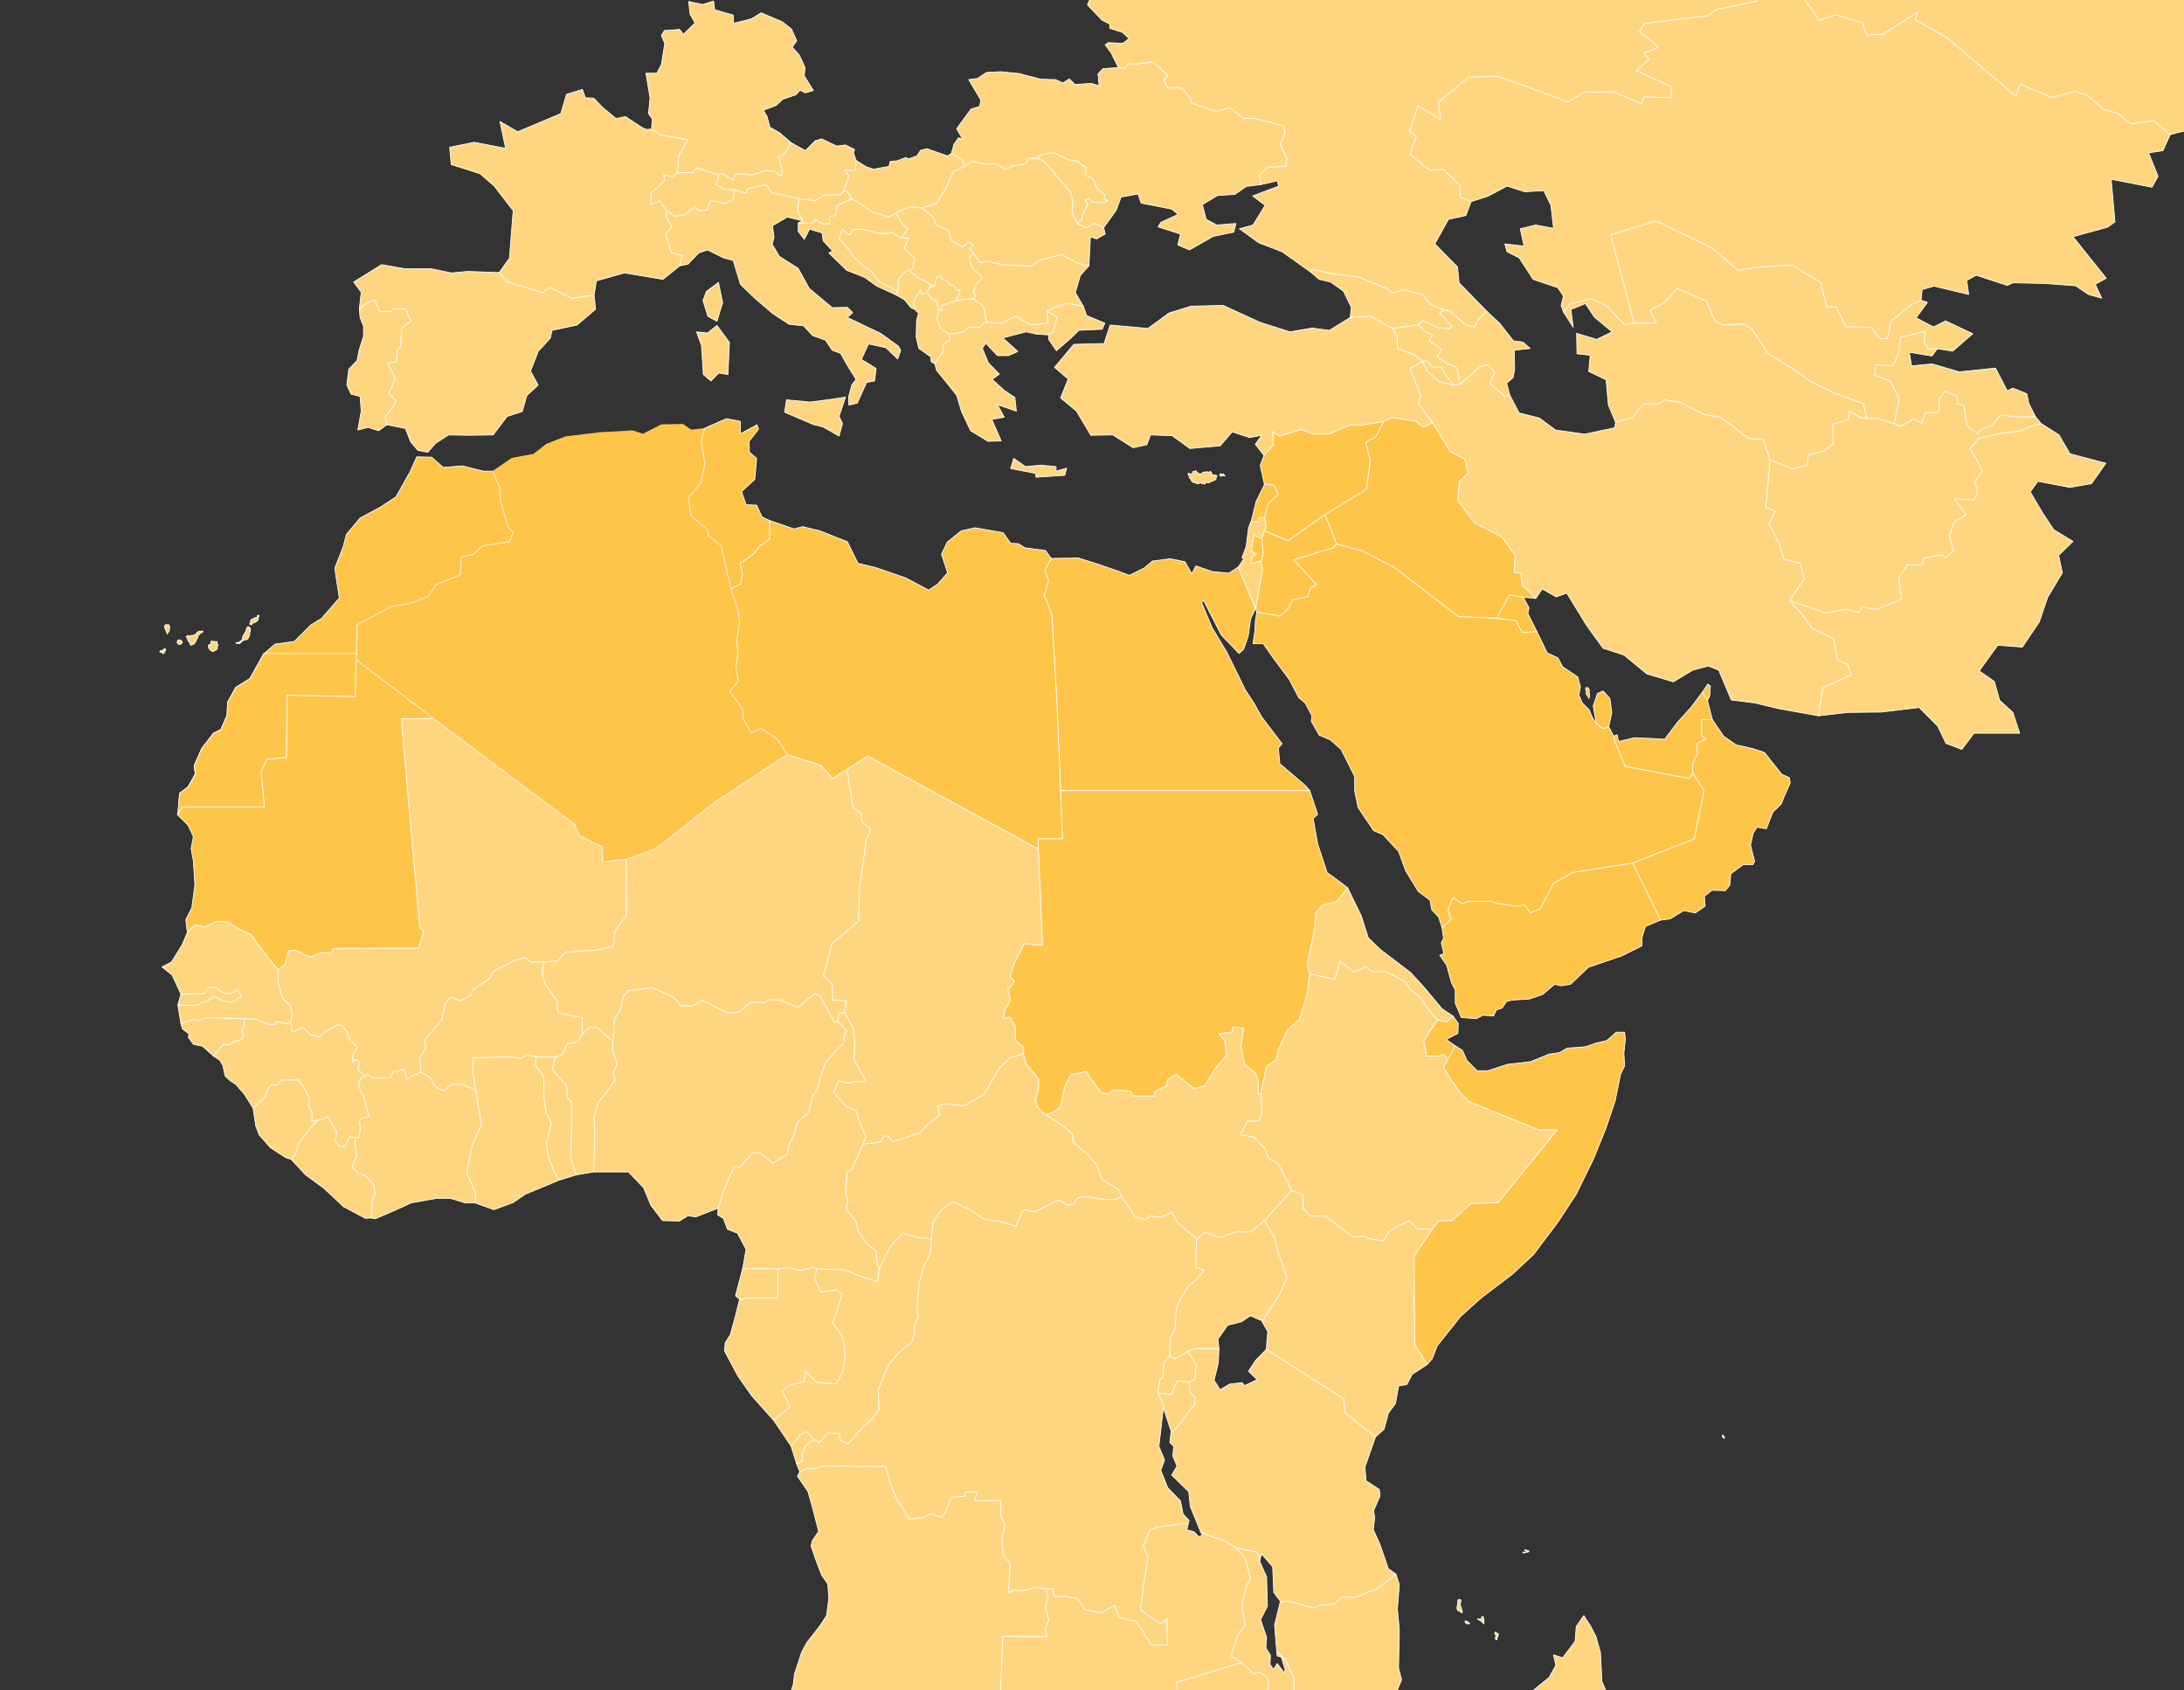 <svg width="614" height="475" viewBox="0 0 614 475" fill="none" xmlns="http://www.w3.org/2000/svg">
<rect x="0" y="0" width="614" height="475" fill="#333333" stroke="none"/>
<g clip-path="url(#clip0_3207_2616)">
<path d="M572.268 117.144L573.862 119.054L570.78 119.903L568.229 121.071L561.959 121.92L556.326 123.299L553.775 126.271L555.795 129.136L557.283 132.532L555.157 135.397L556.007 138.05L555.051 140.491L549.524 140.278L552.819 144.735L549.524 146.539L548.036 150.572L549.205 154.71L547.292 156.621L545.06 155.984L540.809 156.939L540.596 158.743H536.239L533.795 162.669L534.645 168.4L527.63 171.265L523.485 170.628L522.529 172.114L518.915 171.265L513.282 172.326L503.08 168.824L507.224 162.669L506.055 158.319L501.485 157.151L500.21 152.8L497.34 147.388L499.041 143.674L496.384 142.613L496.915 137.625L497.553 129.136L503.823 131.789L507.968 130.834L508.394 127.756L512.645 126.801L515.408 124.679L515.196 119.267L519.659 117.887L519.978 115.553L523.06 117.357L524.761 117.569H527.949L532.519 119.054L534.432 119.797L538.046 117.675L540.278 118.948L541.234 115.871L544.635 115.977L545.273 115.022L545.06 112.263L546.867 109.928L550.374 111.414L550.268 113.536L552.075 113.855L553.031 119.585L555.901 121.814L557.495 120.328L559.833 119.691L562.49 116.614L566.529 117.144H572.268Z" fill="#FFD67F" stroke="white" stroke-width="0.219" stroke-linecap="round" stroke-linejoin="round"/>
<path d="M223.987 411.519L222.393 406.425L224.837 403.454L226.644 402.286L228.876 404.621L226.75 406.107L225.687 407.805L225.475 410.776L223.987 411.519Z" fill="#FFD67F" stroke="white" stroke-width="0.219" stroke-linecap="round" stroke-linejoin="round"/>
<path d="M258.741 81.488L259.166 82.762L260.654 82.125L261.929 83.929L263.311 84.672L263.948 87.113L263.417 89.447L264.48 92.312L266.924 93.904L267.03 95.708L265.224 96.663L265.117 98.892L262.779 102.182L261.823 101.757L261.61 100.271L258.315 97.937L257.571 94.753L257.678 90.084L258.209 88.068L257.253 87.007L256.721 84.778L258.741 81.488Z" fill="#FFD67F" stroke="white" stroke-width="0.219" stroke-linecap="round" stroke-linejoin="round"/>
<path d="M480.018 196.84L481.399 202.252H478.423V206.709L479.593 207.664L477.042 209.043L477.254 211.803L475.873 214.562V217.321L474.81 218.806L456.849 215.411L453.979 208.407L453.66 206.921L454.617 206.497L455.042 208.407L459.506 207.346L464.394 207.558L468.008 207.77L471.515 203.101L475.448 198.75L478.636 194.505L480.018 196.84Z" fill="#FFC549" stroke="white" stroke-width="0.219" stroke-linecap="round" stroke-linejoin="round"/>
<path d="M410.509 108.018L408.596 108.23L405.62 104.304L405.407 103.243H402.963L400.944 101.439L399.881 101.545L397.33 99.635L392.866 97.937L392.76 94.647L391.378 92.312L398.818 91.251L400.306 92.949L402.644 94.116L401.9 95.814L405.301 98.149L404.132 100.377L406.895 102.181L409.552 103.243L410.509 108.018Z" fill="#FFD67F" stroke="white" stroke-width="0.219" stroke-linecap="round" stroke-linejoin="round"/>
<path d="M240.248 42.012L239.93 42.861L240.673 45.09L240.461 47.849H237.485L238.654 49.334L237.273 53.579L236.316 54.746L231.64 54.852L229.089 56.444L224.625 55.914L216.867 54.11L215.485 51.881L210.277 53.048L209.746 54.322L206.451 53.367L203.688 53.155L201.243 51.881L201.987 50.289L201.775 49.122L203.263 48.804L206.132 50.608L206.77 48.804L211.446 49.122L215.166 47.955L217.717 48.167L219.524 49.547L219.949 48.379L218.886 44.028L220.693 43.179L222.393 40.102L226.432 42.331L229.195 39.571L231.002 39.041L235.253 41.057L237.698 40.739L240.248 42.012Z" fill="#FFD67F" stroke="white" stroke-width="0.219" stroke-linecap="round" stroke-linejoin="round"/>
<path d="M408.597 108.23L404.558 107.275L401.157 104.198L399.882 101.545L400.945 101.439L402.964 103.243H405.408L405.621 104.304L408.597 108.23Z" fill="#FFD67F" stroke="white" stroke-width="0.219" stroke-linecap="round" stroke-linejoin="round"/>
<path d="M415.292 90.19L417.949 87.431L421.669 90.933L425.495 95.814L428.152 96.133L430.171 97.937L425.707 98.467L425.814 103.773L425.388 106.108L423.582 107.7L424.432 110.989L423.05 111.414L418.905 107.806L420.181 104.516L418.161 102.5L416.142 103.03L410.509 108.018L409.553 103.243L406.896 102.181L404.132 100.377L405.301 98.149L401.9 95.814L402.644 94.116L400.306 92.949L398.818 91.251L399.987 90.084L404.451 92.1L407.533 92.418L408.171 91.676L404.664 87.962L405.939 87.112L407.533 87.325L412.103 91.357L414.654 91.888L415.292 90.19Z" fill="#FFD67F" stroke="white" stroke-width="0.219" stroke-linecap="round" stroke-linejoin="round"/>
<path d="M329.842 402.392L329.205 402.499V402.18L327.079 395.707L327.068 395.643L326.973 394.54L325.485 391.462L329.205 391.993L331.011 388.066L334.306 388.491L334.625 391.144L335.9 392.736V394.964L334.412 396.344L331.968 399.952L329.842 402.392Z" fill="#FFD67F" stroke="white" stroke-width="0.219" stroke-linecap="round" stroke-linejoin="round"/>
<path d="M172.335 292.665L172.122 294.894L173.504 298.926L172.335 301.686L172.973 303.49L169.997 307.734L168.19 309.857L167.021 314.102L167.234 318.452L166.915 329.383L161.919 330.232L160.432 325.562L160.75 309.857L159.475 308.477L159.262 305.081L157.137 302.747L155.33 300.73L156.074 297.122L158.2 296.38L159.369 293.408L162.345 292.772L163.62 290.755L165.639 288.739H167.765L172.335 292.665Z" fill="#FFD67F" stroke="white" stroke-width="0.219" stroke-linecap="round" stroke-linejoin="round"/>
<path d="M152.992 270.38L152.461 273.67L153.311 276.748L156.606 281.205L156.818 284.494L163.726 286.086L163.62 290.755L162.345 292.772L159.369 293.408L158.2 296.38L156.074 297.122L150.866 297.016L148.103 296.486L146.19 297.547L143.533 297.016L133.118 297.335L132.905 301.261L133.755 306.355L129.61 304.657L126.847 304.869L124.721 306.567L122.064 305.187L121.002 302.853L118.345 301.367L117.919 297.441L119.62 294.576L119.407 292.241L124.19 286.617L125.146 281.947L126.741 280.249L129.61 281.205L132.161 279.825L133.011 278.021L137.581 275.05L138.75 272.927L144.383 270.062L147.678 269.107L149.166 270.38H152.992Z" fill="#FFD67F" stroke="white" stroke-width="0.219" stroke-linecap="round" stroke-linejoin="round"/>
<path d="M306.143 74.697L303.698 77.456L302.316 82.231L304.548 86.051L299.659 85.203L294.345 87.325L294.664 90.721L289.775 91.357L285.63 88.917L281.379 90.827L277.341 90.615L276.49 86.157L273.514 83.929L274.258 83.08L273.621 82.231L274.258 80.109L276.171 77.986L273.196 75.121L272.452 72.574L273.621 71.089L275.534 73.848L277.553 73.423L281.804 74.378L289.882 74.803L292.326 73.105L298.597 71.513L302.848 73.954L306.143 74.697Z" fill="#FFD67F" stroke="white" stroke-width="0.219" stroke-linecap="round" stroke-linejoin="round"/>
<path d="M253.427 66.95L255.447 66.844L254.277 69.815L257.147 72.468L256.616 75.546L255.447 75.864L254.49 76.501L252.79 78.093L252.364 81.807L247.263 79.26L245.031 76.394L242.799 74.909L240.142 72.362L238.76 70.346L235.891 67.162L236.741 64.403L238.867 65.995L239.93 64.509L242.374 64.403L247.157 65.57L250.876 65.464L253.427 66.95Z" fill="#FFD67F" stroke="white" stroke-width="0.219" stroke-linecap="round" stroke-linejoin="round"/>
<path d="M294.133 313.359L298.278 316.012L301.572 318.771L301.679 320.999L305.824 324.501L308.374 327.473L309.862 331.505L314.432 334.264L315.389 336.387L313.476 337.129L309.544 337.023L305.08 336.281L302.848 336.811L301.891 338.509L299.978 338.721L297.64 337.236L290.944 340.631L288.181 339.995L287.331 340.525L285.63 344.664L281.06 343.284L276.703 342.648L272.877 340.101L267.881 337.766L264.693 339.995L262.355 343.39L261.824 348.166L257.997 347.848L253.852 346.68L250.345 350.288L247.157 356.655L246.519 354.639L246.2 351.562L243.437 349.333L241.205 345.831L240.674 343.39L237.804 339.782L238.336 337.766L237.698 334.901L238.123 329.595L239.611 328.428L242.587 321.53L247.476 320.999L248.538 319.195L249.601 319.408L251.089 320.893L258.635 318.346L261.186 315.693L264.268 313.253L263.63 310.918L265.331 310.281L271.176 310.706L276.703 307.522L280.954 300.094L283.93 297.335L287.756 296.167L288.5 299.033L292.007 303.277V306.143L291.157 308.902L291.582 311.024L293.601 313.04L294.133 313.359Z" fill="#FFD67F" stroke="white" stroke-width="0.219" stroke-linecap="round" stroke-linejoin="round"/>
<path d="M201.775 49.122L201.988 50.289L201.244 51.881L203.688 53.154L206.451 53.367L206.133 56.02L203.901 57.187L199.862 56.338L198.799 58.991L196.248 59.203L195.292 58.142L192.422 60.477L189.765 60.795L187.427 59.309L185.514 56.444L182.963 57.505V54.428L186.789 50.714L186.577 49.016L189.021 49.652L190.403 48.485H194.867L195.93 47.105L201.775 49.122Z" fill="#FFD67F" stroke="white" stroke-width="0.219" stroke-linecap="round" stroke-linejoin="round"/>
<path d="M118.345 301.367L121.002 302.853L122.065 305.187L124.722 306.567L126.847 304.869L129.611 304.657L133.756 306.355L135.35 316.118L132.799 321.742L131.205 329.489L133.756 335.325L133.543 338.084H130.78L126.635 336.811H122.703L115.582 338.084L111.437 339.995L105.485 342.541L104.316 342.329L104.741 336.705L105.379 335.856L105.166 333.203L102.615 330.338L100.702 329.913L99.002 328.003L100.277 324.926L99.746 321.636L99.958 319.726H100.915L101.34 316.754L100.915 315.375L101.446 314.42L103.678 313.677L102.19 308.159L100.809 305.4L101.34 303.065L102.509 302.534L103.359 301.898L104.954 302.959H109.63L110.693 301.049L111.756 301.155L113.456 300.412L114.413 303.277L115.794 302.428L118.345 301.367Z" fill="#FFD67F" stroke="white" stroke-width="0.219" stroke-linecap="round" stroke-linejoin="round"/>
<path d="M242.586 321.53L239.611 328.427L238.123 329.595L237.697 334.901L238.335 337.766L237.804 339.782L240.673 343.39L241.205 345.831L243.437 349.333L246.2 351.561L246.519 354.639L247.156 356.655L246.731 360.263L241.949 358.671L237.06 356.867L229.514 356.655L228.77 356.231L225.156 357.08L221.543 356.231L218.673 356.655L208.789 356.549L209.746 351.137L207.301 346.574L204.538 345.513L203.369 342.435L201.775 341.48L201.881 339.57L203.369 334.689L206.238 328.109H207.939L211.552 324.077L213.784 323.97L217.185 326.836L221.33 324.501L221.862 321.636L223.243 318.877L224.094 315.481L227.282 312.722L228.451 307.946L229.726 306.355L230.577 302.853L232.065 298.502L237.06 293.196L237.379 290.967L238.016 289.694L235.572 287.041L235.784 284.813L237.379 284.494L239.823 288.845L240.354 293.302L240.142 297.865L243.543 304.02H240.142L238.441 304.445L235.678 303.808L234.403 306.991L238.016 311.024L240.673 312.191L241.524 314.95L243.437 319.62L242.586 321.53Z" fill="#FFD67F" stroke="white" stroke-width="0.219" stroke-linecap="round" stroke-linejoin="round"/>
<path d="M315.389 336.386L319.109 342.011L321.872 342.86L323.466 341.692L326.229 342.117L329.524 340.737L331.012 343.602L336.432 348.166L336.114 356.125L338.558 357.08L336.539 359.414L334.307 361.324L331.969 364.826L330.693 368.01L330.374 373.422L328.993 376.075L328.886 381.169L327.186 383.079L326.973 387.111L326.123 387.642L325.485 391.462L326.973 394.54L327.08 395.601L325.804 406.531L327.398 410.351L326.336 413.217L328.249 418.098L331.862 421.812L332.606 425.526L334.307 427.33L333.988 428.498L333.031 428.179L324.848 429.347L323.253 430.196L321.447 434.547L322.722 437.518L321.553 445.583L320.596 452.375L322.191 453.648L326.336 456.301L328.036 455.028L328.249 462.35H323.679L321.341 458.636L319.215 455.664L314.645 454.709L313.369 451.207L309.65 453.33L304.973 452.375L302.954 449.297L299.234 448.66L296.365 448.767L296.046 446.644L294.026 446.538L291.263 446.114L287.543 447.175L284.992 446.963L283.505 447.599L283.93 439.534L282.017 436.987L281.592 432.743L282.548 428.604L281.379 426.057L281.273 421.706L274.046 421.812L274.577 419.372H271.495L271.176 420.539L267.456 420.857L265.862 424.784L264.906 426.481L261.611 425.526L259.698 426.481L255.659 427.012L253.427 423.51L252.046 421.282L250.345 417.143L248.963 412.155L231.215 412.049L229.089 412.792L227.282 412.686L224.838 413.641L223.988 411.519L225.475 410.776L225.688 407.805L226.751 406.107L228.876 404.621L230.471 405.364L232.596 402.711L235.891 402.817L236.21 404.727L238.442 405.894L242.055 401.65L245.562 398.36L247.05 396.131L246.944 390.507L249.601 383.928L252.364 380.426L256.297 377.136L257.041 375.014L257.147 372.467L258.104 370.132L257.785 366.206L258.529 360.157L259.698 355.912L261.505 352.304L261.823 348.166L262.355 343.39L264.693 339.994L267.881 337.766L272.877 340.101L276.703 342.647L281.06 343.284L285.63 344.664L287.331 340.525L288.181 339.994L290.944 340.631L297.64 337.235L299.978 338.721L301.891 338.509L302.848 336.811L305.08 336.28L309.543 337.023L313.476 337.129L315.389 336.386Z" fill="#FFD67F" stroke="white" stroke-width="0.219" stroke-linecap="round" stroke-linejoin="round"/>
<path d="M261.824 348.166L261.505 352.305L259.698 355.913L258.529 360.157L257.785 366.206L258.104 370.133L257.148 372.467L257.041 375.014L256.297 377.136L252.365 380.426L249.602 383.928L246.945 390.507L247.051 396.132L245.563 398.36L242.056 401.65L238.442 405.895L236.21 404.727L235.891 402.817L232.597 402.711L230.471 405.364L228.877 404.621L226.645 402.287L224.838 403.454L222.394 406.425L217.505 399.209L222.075 395.389L219.843 390.932L221.969 389.234L226.007 388.385L226.432 385.308L229.727 388.597L235.041 388.916L236.848 385.732L237.592 381.169L236.954 375.863L234.085 371.83L236.742 363.871L235.254 362.598L230.79 363.129L229.089 359.627L229.515 356.655L237.061 356.868L241.949 358.672L246.732 360.263L247.157 356.655L250.346 350.288L253.853 346.68L257.998 347.847L261.824 348.166Z" fill="#FFD67F" stroke="white" stroke-width="0.219" stroke-linecap="round" stroke-linejoin="round"/>
<path d="M222.5 8.16L223.988 11.45L222.712 13.254L224.731 15.482L226.326 18.984L226.113 21.319L228.664 25.458L226.326 26.094L224.944 25.352L223.775 26.625L220.055 27.898L218.248 29.596L214.635 30.976L215.698 32.886L216.441 35.751L219.205 37.343L222.393 40.102L220.693 43.179L218.886 44.029L219.949 48.379L219.524 49.547L217.717 48.167L215.166 47.955L211.446 49.122L206.77 48.804L206.132 50.608L203.263 48.804L201.775 49.122L195.929 47.106L194.867 48.486H190.403L190.828 43.71L193.379 39.253L185.726 37.98L183.176 36.282L183.388 33.416L182.325 31.931L182.751 27.474L181.582 20.576H184.664L185.939 18.135L186.896 12.193L185.939 9.964L186.789 8.585L191.041 8.266L192.103 9.646L195.398 6.462L194.016 4.022L193.591 0.413L197.524 1.262L200.606 0.307L200.925 2.748L206.132 4.234L206.239 6.568L211.234 5.295L213.997 3.597L219.949 6.144L222.5 8.16Z" fill="#FFD67F" stroke="white" stroke-width="0.219" stroke-linecap="round" stroke-linejoin="round"/>
<path d="M409.127 293.939L407.108 297.653L405.726 296.38L404.345 296.91L400.944 296.804L400.731 294.682L400.2 292.772L402.113 289.588L404.132 286.617L406.683 287.253L408.49 285.555L409.978 287.678L409.871 290.437L406.577 292.135L409.127 293.939Z" fill="#FFC549" stroke="white" stroke-width="0.219" stroke-linecap="round" stroke-linejoin="round"/>
<path d="M198.16 120.327L197.097 123.829L198.16 130.303L196.991 135.927L193.59 139.747L194.228 144.841L199.01 148.98L199.117 150.571L202.73 153.33L205.494 165.534L207.513 171.583L207.938 174.766L207.088 180.285L207.513 183.468L206.875 187.182L207.513 191.427L205.175 194.292L208.788 199.28L209.001 202.145L211.233 205.965L213.89 204.692L218.672 207.875L221.329 212.12L201.349 225.173L184.344 238.544L176.054 241.515L169.464 242.258L169.358 237.907L166.595 236.74L162.875 234.83L161.493 231.646L141.619 216.789L121.851 201.933L100.063 185.378L100.17 184.105L100.276 183.68L100.382 175.615L109.841 170.522L115.58 169.46L120.363 167.656L122.595 164.261L129.397 161.608L129.716 156.514L133.01 155.877L135.667 153.437L143.213 152.269L144.276 149.616L142.788 148.131L140.769 140.915L140.45 136.776L138.431 132.425L143.851 128.711L150.015 127.544L153.522 124.784L158.943 122.662L168.508 121.495L177.861 120.964L180.73 121.919L185.938 119.266L191.996 119.16L194.334 120.752L198.16 120.327Z" fill="#FFC549"/>
<path d="M348.122 159.38L352.267 169.355L353.011 171.053L351.629 173.812L350.885 178.906L349.61 182.514L348.335 183.681L346.209 181.452L343.34 178.481L338.344 168.718L337.813 169.355L340.789 176.465L344.934 183.363L350.142 193.974L352.586 197.689L354.712 201.509L360.451 209.043L359.388 210.211L359.813 214.668L367.04 220.823L368.209 222.202H344.721H321.871H298.17L297.108 197.052L295.726 172.857L293.6 167.339L294.769 163.2L293.707 160.229L295.513 156.939L303.166 156.833L308.905 158.637L314.75 160.653L317.513 161.714L321.765 159.592L323.997 157.682L328.992 157.045L333.137 157.894L335.05 161.29L336.219 159.061L340.895 160.653L345.465 161.078L348.122 159.38Z" fill="#FFC549" stroke="white" stroke-width="0.219" stroke-linecap="round" stroke-linejoin="round"/>
<path d="M408.491 285.555L406.684 287.253L404.133 286.617L402.007 284.388L399.35 280.462L396.587 278.233L394.993 275.899L389.679 273.139L385.534 273.033L384.046 271.654L380.645 273.246L376.819 270.168L375.225 275.262L368.21 273.776L367.466 271.123L369.592 261.042L369.911 256.585L371.718 254.462L375.969 253.295L378.838 249.475L382.664 257.328L384.684 263.589L388.085 266.878L396.587 273.352L400.094 277.172L403.495 281.204L405.408 283.539L408.491 285.555Z" fill="#FFD67F" stroke="white" stroke-width="0.219" stroke-linecap="round" stroke-linejoin="round"/>
<path d="M385.533 273.033L389.678 273.139L394.992 275.898L396.587 278.233L399.35 280.462L402.007 284.388L404.133 286.616L402.113 289.588L400.2 292.771L400.732 294.681L400.944 296.804L404.345 296.91L405.727 296.379L407.108 297.653L405.833 299.987L408.171 303.808L410.509 307.097L412.848 309.538L432.722 317.603L437.823 317.497L421.244 337.978L413.485 338.296L408.171 343.072L404.345 343.178L402.751 345.406H398.606L396.162 343.072L390.635 345.937L388.934 348.802L384.896 348.166L383.514 347.423L382.132 347.635L380.219 347.529L372.567 341.798H368.316L366.297 339.57L366.19 335.75L363.108 334.582L359.388 327.154L356.625 325.562L355.562 322.803L352.374 319.513L348.654 318.983L350.673 315.163L353.862 314.95L354.712 312.934L354.499 307.628V306.779L356.094 299.669L358.857 297.759L359.388 295L361.833 289.694L365.34 286.404L367.466 279.613L368.21 273.776L375.224 275.262L376.818 270.168L380.644 273.245L384.046 271.654L385.533 273.033Z" fill="#FFD67F" stroke="white" stroke-width="0.219" stroke-linecap="round" stroke-linejoin="round"/>
<path d="M229.514 356.655L229.089 359.627L230.79 363.128L235.253 362.598L236.741 363.871L234.084 371.83L236.954 375.863L237.592 381.169L236.848 385.732L235.041 388.915L229.727 388.597L226.432 385.307L226.007 388.385L221.968 389.234L219.843 390.932L222.075 395.389L217.504 399.209L211.34 392.311L207.408 386.687L203.688 379.683L203.901 377.348L205.282 375.226L206.664 370.238L207.939 365.145L209.959 364.826H218.674V356.655L221.543 356.231L225.157 357.08L228.77 356.231L229.514 356.655Z" fill="#FFD67F" stroke="white" stroke-width="0.219" stroke-linecap="round" stroke-linejoin="round"/>
<path d="M394.461 81.382L399.882 82.762L402.113 85.521L405.94 87.113L404.664 87.962L408.171 91.676L407.534 92.419L404.452 92.1L399.988 90.084L398.819 91.251L391.379 92.313L385.427 88.917L379.582 89.235L379.901 86.37L377.669 81.807L374.055 79.26L370.867 78.517L368.529 76.501L368.954 75.652L373.843 76.819L382.026 77.88L390.104 81.17L391.379 82.444L394.461 81.382Z" fill="#FFD67F" stroke="white" stroke-width="0.219" stroke-linecap="round" stroke-linejoin="round"/>
<path d="M150.866 297.016L150.441 299.139L152.886 302.64V307.628L153.524 312.934L155.011 315.481L153.63 321.53L154.161 324.926L155.755 329.276L157.137 331.717L147.678 335.644L144.277 337.978L138.857 339.994L133.543 338.084L133.755 335.325L131.205 329.489L132.799 321.742L135.35 316.118L133.755 306.355L132.905 301.261L133.118 297.335L143.533 297.016L146.19 297.547L148.103 296.486L150.866 297.016Z" fill="#FFD67F" stroke="white" stroke-width="0.219" stroke-linecap="round" stroke-linejoin="round"/>
<path d="M81.784 287.253L82.102 289.8H83.059L84.653 288.845L85.61 289.057L87.31 290.861L89.861 291.392L91.455 289.906L93.475 288.951L94.856 287.996L96.025 288.208L97.407 289.694L98.044 291.604L100.489 294.47L99.32 296.167L99.001 298.396L100.276 297.759L101.02 298.502L100.702 300.518L102.508 302.535L101.339 303.065L100.808 305.4L102.189 308.159L103.677 313.677L101.446 314.42L100.914 315.375L101.339 316.755L100.914 319.726H99.958L98.257 319.514L97.088 322.273H95.388L94.218 320.787L94.644 318.028L92.093 313.889L90.605 314.632L89.223 314.844L87.629 315.163L87.735 312.722L86.779 310.918L86.991 308.902L85.716 306.037L84.016 303.596H79.233L77.851 304.869L76.151 305.081L75.088 306.567L74.45 308.371L71.156 311.449L68.605 307.416L66.267 304.763L64.779 303.808L63.291 302.428L62.653 299.457L61.803 297.971L59.996 296.804L62.759 293.514L64.566 293.621L66.16 292.559L67.436 292.453L68.392 291.604L67.967 289.376L68.605 288.633L68.711 286.298L71.581 286.404L75.938 287.996L77.214 287.89L77.639 287.147L80.933 287.678L81.784 287.253Z" fill="#FFD67F" stroke="white" stroke-width="0.219" stroke-linecap="round" stroke-linejoin="round"/>
<path d="M50.006 282.478L50.856 279.401L57.339 279.294L58.721 277.597L60.634 277.49L62.972 279.188H64.779L66.798 278.127L67.967 280.037L65.31 281.629L62.76 281.417L60.209 280.037L57.977 281.629H56.914L55.426 282.584L50.006 282.478Z" fill="#FFD67F" stroke="white" stroke-width="0.219" stroke-linecap="round" stroke-linejoin="round"/>
<path d="M68.712 286.298L68.606 288.632L67.968 289.375L68.393 291.604L67.437 292.453L66.161 292.559L64.567 293.62L62.76 293.514L59.997 296.804L56.915 294.045L54.364 293.514L52.983 291.604L53.089 290.543L51.282 289.163L50.857 287.677L54.045 286.616L56.065 286.828L57.659 285.979L68.712 286.298Z" fill="#FFD67F" stroke="white" stroke-width="0.219" stroke-linecap="round" stroke-linejoin="round"/>
<path d="M218.673 356.655V364.826H209.957L207.938 365.145L206.769 364.19L208.788 356.549L218.673 356.655Z" fill="#FFD67F" stroke="white" stroke-width="0.219" stroke-linecap="round" stroke-linejoin="round"/>
<path d="M284.992 128.817L288.287 131.152L292.645 130.728L296.896 131.152V132.425L299.872 131.576L299.34 133.593L291.263 134.123L291.157 133.062L284.142 131.683L284.992 128.817Z" fill="#FFD67F" stroke="white" stroke-width="0.219" stroke-linecap="round" stroke-linejoin="round"/>
<path d="M294.77 94.117L291.369 93.904L288.5 93.268L281.91 94.966L286.162 98.786L283.504 99.953H280.422L277.128 96.451L276.171 97.937L277.872 101.969L280.954 105.153L278.934 106.639L282.335 109.716L285.311 111.732L285.736 115.553L280.422 113.749L282.335 117.251L278.828 117.887L281.485 123.936L277.765 124.042L272.876 121.071L270.326 115.659L268.944 111.096L266.5 108.018L263.311 104.092L262.78 102.182L265.118 98.892L265.224 96.663L267.031 95.708L266.925 93.904L270.538 93.374L272.451 91.888L275.427 91.994L276.277 90.827L277.34 90.615L281.379 90.827L285.63 88.917L289.775 91.358L294.664 90.721L294.345 87.325L297.215 89.129L296.046 93.374L294.77 94.117Z" fill="#FFD67F" stroke="white" stroke-width="0.219" stroke-linecap="round" stroke-linejoin="round"/>
<path d="M251.833 59.84L253.427 62.493L255.234 64.403L253.427 66.95L250.877 65.464L247.157 65.57L242.374 64.403L239.93 64.509L238.867 65.995L236.741 64.403L235.891 67.162L238.761 70.346L240.142 72.362L242.799 74.909L245.031 76.395L247.263 79.26L252.365 81.807L251.833 82.868L246.519 80.427L243.118 77.986L238.017 75.97L233.022 71.089L234.084 70.558L231.427 67.693L231.109 65.464L227.601 64.403L226.113 67.268L224.413 65.04V62.705L224.519 62.599L228.345 62.811L229.195 61.75L231.109 62.811L233.234 62.917L233.128 61.113L234.935 60.371L235.254 57.718L239.399 55.914L241.099 56.763L245.35 59.628L249.92 60.901L251.833 59.84Z" fill="#FFD67F" stroke="white" stroke-width="0.219" stroke-linecap="round" stroke-linejoin="round"/>
<path d="M267.456 43.179L270.644 44.983L271.176 46.787L268.094 48.167L266.074 52.624L263.311 57.187L259.166 58.461L255.765 58.142L251.833 59.84L249.919 60.901L245.35 59.628L241.098 56.763L239.398 55.914L238.122 53.685L237.272 53.579L238.654 49.334L237.485 47.849H240.461L240.673 45.09L243.543 46.894L245.562 47.53L249.919 46.787L250.238 45.408L252.258 45.196L254.702 44.24L255.34 44.665L257.784 43.816L258.847 42.224L260.548 41.8L266.393 43.816L267.456 43.179Z" fill="#FFD67F" stroke="white" stroke-width="0.219" stroke-linecap="round" stroke-linejoin="round"/>
<path d="M408.597 108.23L410.51 108.018L416.143 103.031L418.163 102.5L420.182 104.516L418.906 107.806L423.051 111.414L424.433 110.99L427.09 116.083L432.723 117.463L437.293 120.859L445.477 122.026L453.979 120.222L454.192 118.63L458.868 117.357L462.056 113.43L465.883 113.642L468.008 112.369L472.153 113.006L479.168 116.508L483.738 117.251L491.496 123.193L495.747 123.512L497.554 129.136L496.916 137.625L496.385 142.613L499.042 143.674L497.342 147.388L500.211 152.8L501.487 157.151L506.056 158.319L507.226 162.67L503.081 168.824L506.482 172.433L509.458 176.571L515.515 179.542L516.578 185.485L519.448 186.652L520.404 189.73L512.433 193.338L511.264 201.191L499.999 199.175L493.409 197.583L486.713 196.734L483.206 188.35L480.23 187.183L475.873 188.35L470.453 191.64L463.013 189.412L456.53 184.106L450.684 182.195L446.008 175.722L440.481 166.702L437.506 167.763L433.573 165.535L431.766 168.188L428.047 164.58L427.515 160.972H425.708L425.921 155.984L422.201 150.89L414.655 147.07L409.766 140.597L410.298 135.291L412.742 132.956L411.786 129.03L407.747 126.907L402.752 118.842L398.713 113.43L399.457 111.308L396.375 103.561L399.882 101.545L401.158 104.198L404.559 107.275L408.597 108.23Z" fill="#FFD67F" stroke="white" stroke-width="0.219" stroke-linecap="round" stroke-linejoin="round"/>
<path d="M402.751 118.842L407.746 126.907L411.785 129.03L412.742 132.956L410.297 135.291L409.766 140.597L414.655 147.07L422.201 150.89L425.92 155.984L425.708 160.972H427.515L428.046 164.58L431.766 168.188L428.258 167.869L424.326 167.233L420.819 173.812L409.978 173.281L392.123 159.592L382.983 154.817L375.756 152.907L372.461 144.629L384.152 137.519L385.215 129.348L383.94 124.361L386.809 122.663L389.041 118.418L391.273 117.357L397.969 118.312L400.2 120.01L402.751 118.842Z" fill="#FFC549" stroke="white" stroke-width="0.219" stroke-linecap="round" stroke-linejoin="round"/>
<path d="M355.562 145.372L355.987 148.131L355.349 149.192H355.456L354.712 151.315L352.48 150.466L351.736 154.923L353.33 155.666L351.948 156.621L351.842 158.425L354.499 157.576L354.924 160.229L353.011 171.053L352.267 169.355L348.122 159.38L349.61 157.151L349.185 156.727L350.354 153.543L350.992 148.45L351.63 146.645H351.736H353.649L354.074 145.478L355.562 145.372Z" fill="#FFD67F" stroke="white" stroke-width="0.219" stroke-linecap="round" stroke-linejoin="round"/>
<path d="M237.697 111.626L235.891 117.038L236.847 119.055L235.891 122.557L231.427 120.01L228.557 119.267L220.586 115.871L221.118 112.369L227.707 113.006L233.446 112.263L237.697 111.626Z" fill="#FFD67F" stroke="white" stroke-width="0.219" stroke-linecap="round" stroke-linejoin="round"/>
<path d="M201.562 91.463L205.069 96.239L204.644 105.259L202.093 104.834L199.862 107.063L197.736 105.259L197.205 97.088L195.823 93.267L198.905 93.586L201.562 91.463Z" fill="#FFD67F" stroke="white" stroke-width="0.219" stroke-linecap="round" stroke-linejoin="round"/>
<path d="M224.625 55.914L224.2 59.203L225.688 62.069L221.33 61.007L217.185 63.448L217.611 66.738L217.079 68.648L219.098 72.044L224.412 75.439L227.495 81.064L233.978 86.476L238.229 86.37L239.717 87.856L238.229 89.235L243.33 91.676L247.582 93.692L252.577 97.3L253.214 98.467L252.364 100.908L249.07 97.725L244.181 96.663L242.161 101.014L246.306 103.561L245.881 107.063L243.649 107.488L240.992 113.324L238.654 113.855L238.548 111.732L239.504 108.124L240.673 106.639L238.229 102.712L236.316 99.316L233.978 98.467L232.065 95.602L228.451 94.329L225.9 91.57L221.862 91.145L217.292 88.174L212.084 83.717L208.152 79.897L206.132 73.211L203.369 72.468L198.905 70.24L196.461 71.089L193.378 74.272L191.147 74.697L191.678 71.832L188.702 70.983L187.108 65.783L188.915 63.766L187.32 61.22L187.427 59.309L189.765 60.795L192.422 60.477L195.292 58.142L196.248 59.203L198.799 58.991L199.862 56.338L203.9 57.187L206.132 56.02L206.451 53.367L209.746 54.322L210.277 53.048L215.485 51.881L216.866 54.11L224.625 55.914Z" fill="#FFD67F" stroke="white" stroke-width="0.219" stroke-linecap="round" stroke-linejoin="round"/>
<path d="M375.756 152.906L374.8 153.967L363.747 157.363L370.123 164.261L368.423 165.322L367.679 167.657L363.321 168.612L362.152 171.053L359.92 173.175L353.331 172.008L353.012 171.053L354.925 160.228L354.5 157.575L355.138 155.559L354.713 151.314L355.457 149.192L362.152 151.951L372.462 144.629L375.756 152.906Z" fill="#FFC549" stroke="white" stroke-width="0.219" stroke-linecap="round" stroke-linejoin="round"/>
<path d="M402.751 345.407L397.544 353.047L397.756 377.879L401.263 383.503L397.012 386.263L395.524 389.128L393.186 389.552L392.336 394.434L390.317 397.193L389.147 401.65L386.703 403.878L378.094 397.087L377.775 393.16L355.988 379.259L356.413 374.271L354.925 371.618V371.3L356.626 368.541L359.601 364.084L361.833 359.096L359.07 351.243L358.326 347.847L355.456 343.072L359.07 339.04L363.109 334.583L366.191 335.75L366.297 339.57L368.316 341.799H372.568L380.22 347.529L382.133 347.635L383.515 347.423L384.896 348.166L388.935 348.802L390.635 345.937L396.162 343.072L398.606 345.407H402.751Z" fill="#FFD67F" stroke="white" stroke-width="0.219" stroke-linecap="round" stroke-linejoin="round"/>
<path d="M428.259 167.869L429.853 170.841L429.534 172.433L432.085 177.526L427.94 177.738L426.133 174.449L420.819 173.812L424.326 167.233L428.259 167.869Z" fill="#FFC549" stroke="white" stroke-width="0.219" stroke-linecap="round" stroke-linejoin="round"/>
<path d="M355.562 145.372L354.074 145.478L353.649 146.645H351.736L353.118 141.021L355.456 136.246V136.033L358.113 136.352L359.388 139.005L356.519 141.658L355.562 145.372Z" fill="#FFC549" stroke="white" stroke-width="0.219" stroke-linecap="round" stroke-linejoin="round"/>
<path d="M99.957 319.726L99.745 321.636L100.276 324.926L99.001 328.003L100.701 329.913L102.614 330.338L105.165 333.203L105.378 335.856L104.74 336.705L104.315 342.329L102.721 342.435L96.556 339.146L91.03 333.946L85.928 330.232L81.89 325.881L83.378 323.652L83.696 321.636L86.46 318.028L89.223 314.844L90.605 314.632L92.093 313.889L94.643 318.028L94.218 320.787L95.387 322.273H97.088L98.257 319.513L99.957 319.726Z" fill="#FFD67F" stroke="white" stroke-width="0.219" stroke-linecap="round" stroke-linejoin="round"/>
<path d="M295.514 156.939L293.707 160.229L294.77 163.2L293.601 167.338L295.726 172.857L297.108 197.052L298.171 222.202L298.702 235.785H291.9V238.651L267.881 225.598L243.967 212.545L238.122 216.259L234.083 218.806L230.682 215.092L221.33 212.121L218.673 207.876L213.89 204.692L211.233 205.966L209.001 202.146L208.789 199.28L205.175 194.293L207.513 191.428L206.876 187.183L207.513 183.469L207.088 180.285L207.938 174.767L207.513 171.583L205.494 165.534L208.257 164.049L208.682 161.077L208.045 158.318L211.871 155.665L213.571 153.437L216.335 151.527L216.441 146.327L223.243 148.662L225.687 148.025L230.47 149.192L238.228 152.27L241.204 158.318L246.412 159.592L254.702 162.457L261.079 165.853L263.736 164.049L266.393 160.971L264.692 155.771L266.286 152.376L270.219 149.192L274.151 148.343L282.016 149.723L284.142 152.694L286.267 152.8L288.18 153.967L293.919 154.71L295.514 156.939Z" fill="#FFC549" stroke="white" stroke-width="0.219" stroke-linecap="round" stroke-linejoin="round"/>
<path d="M138.432 132.425L140.451 136.776L140.77 140.915L142.789 148.131L144.277 149.617L143.214 152.27L135.668 153.437L133.011 155.878L129.717 156.514L129.398 161.608L122.596 164.261L120.364 167.657L115.581 169.461L109.842 170.522L100.383 175.616L100.277 183.681H99.32L99.427 187.289L95.813 187.501L93.9 189.093H91.243L89.118 188.138L84.228 188.881L82.209 194.187L80.296 194.717L77.427 203.313L69.03 210.635L66.905 220.08L64.354 223.157L63.61 225.598L50.325 226.129H50.219L50.538 222.945L52.876 221.141L54.895 217.533L54.576 215.198L56.702 210.423L60.103 206.072L62.122 205.011L63.823 201.084L64.035 197.37L66.267 193.232L70.306 190.685L74.132 183.787L74.238 183.681L77.32 181.028L82.741 180.285L87.417 175.616L90.393 173.812L95.388 168.081L94.113 159.698L96.451 153.755L97.407 150.147L101.233 145.584L106.973 142.507L111.33 139.641L115.262 132.638L117.176 128.393L121.32 128.499L124.615 131.364L130.035 130.94L135.881 132.425H138.432Z" fill="#FFC549" stroke="white" stroke-width="0.219" stroke-linecap="round" stroke-linejoin="round"/>
<path d="M302.741 62.705L301.36 59.628L301.572 56.762L300.935 53.897L297.321 49.865L295.196 47.106L293.282 45.196L291.582 44.453L292.751 43.498L296.152 42.861L300.403 44.877L302.529 45.196L305.292 46.999L305.186 49.228L307.311 50.289L308.481 53.048L310.606 54.746L310.394 55.807L311.456 56.444L310.075 56.975L306.886 56.762L306.249 55.807L305.186 56.338L305.824 57.505L304.654 59.734L304.017 61.962L302.741 62.705Z" fill="#FFD67F" stroke="white" stroke-width="0.219" stroke-linecap="round" stroke-linejoin="round"/>
<path d="M277.341 90.615L276.278 90.827L275.428 91.994L272.452 91.888L270.539 93.374L266.925 93.904L264.481 92.312L263.418 89.447L263.949 87.112L264.693 87.219L264.8 85.839L267.882 84.778L269.157 84.46L270.964 84.141L273.515 83.929L276.49 86.157L277.341 90.615Z" fill="#FFD67F" stroke="white" stroke-width="0.219" stroke-linecap="round" stroke-linejoin="round"/>
<path d="M176.055 241.516L176.161 257.221L172.867 261.785L172.442 266.029L167.128 267.09L158.944 267.621L156.818 270.062L152.992 270.38H149.166L147.678 269.107L144.384 270.062L138.751 272.927L137.582 275.049L133.012 278.021L132.161 279.825L129.611 281.204L126.741 280.249L125.147 281.947L124.19 286.616L119.408 292.241L119.62 294.575L117.92 297.441L118.345 301.367L115.794 302.428L114.412 303.277L113.456 300.412L111.755 301.155L110.693 301.049L109.63 302.959H104.953L103.359 301.898L102.509 302.534L100.702 300.518L101.021 298.502L100.277 297.759L99.002 298.396L99.321 296.167L100.49 294.469L98.045 291.604L97.407 289.694L96.026 288.208L94.857 287.996L93.475 288.951L91.456 289.906L89.862 291.392L87.311 290.861L85.61 289.057L84.654 288.845L83.06 289.8H82.103L81.784 287.253L82.103 285.131L81.572 282.584L79.446 280.674L78.277 276.747L78.064 272.503L80.084 271.229L81.147 267.197L83.06 267.09L87.205 269.001L90.606 267.621L92.838 268.046L93.794 266.56L117.707 266.454L119.089 261.678L118.026 260.829L115.369 231.434L112.818 202.039L121.852 201.933L141.62 216.79L161.495 231.647L162.876 234.83L166.596 236.74L169.359 237.908L169.466 242.259L176.055 241.516Z" fill="#FFD67F" stroke="white" stroke-width="0.219" stroke-linecap="round" stroke-linejoin="round"/>
<path d="M261.504 80.639L260.654 82.125L259.166 82.761L258.741 81.488L256.721 84.778L257.253 87.006L256.084 86.476L254.277 84.247L251.833 82.868L252.364 81.806L252.789 78.092L254.49 76.501L255.446 75.864L256.934 77.031L257.89 77.986L259.697 78.729L261.929 80.109L261.504 80.639Z" fill="#FFD67F" stroke="white" stroke-width="0.219" stroke-linecap="round" stroke-linejoin="round"/>
<path d="M121.852 201.933L112.818 202.04L115.369 231.435L118.026 260.83L119.089 261.679L117.707 266.454L93.794 266.56L92.837 268.046L90.605 267.621L87.204 269.001L83.059 267.091L81.146 267.197L80.084 271.229L78.064 272.503L74.238 267.833L70.625 262.74L66.799 260.936L63.929 259.026H60.634L57.658 260.511L54.789 259.981L52.663 262.103L52.238 258.495L53.939 255.099L54.789 248.732L54.364 241.94L53.726 238.545L54.364 235.149L52.876 231.965L49.9 228.994L51.282 226.765H74.344L73.388 216.896L74.982 213.394L80.509 212.864L80.721 195.354L99.852 195.779L100.064 185.379L121.852 201.933Z" fill="#FFC549" stroke="white" stroke-width="0.219" stroke-linecap="round" stroke-linejoin="round"/>
<path d="M238.123 216.26L239.823 226.872L242.161 228.676L242.268 230.798L244.818 233.133L243.543 236.104L241.63 249.9L241.417 258.814L233.978 265.181L231.533 274.201L234.084 276.748V281.099L238.016 281.205L237.379 284.494L235.784 284.813L235.572 287.041L234.509 287.147L230.364 279.719L228.876 279.401L224.306 283.221L219.63 281.205L216.441 280.886L214.741 281.841L211.234 281.629L207.726 284.494L204.644 284.707L197.417 281.205L194.548 282.796L191.465 282.69L189.233 280.143L183.282 277.597L176.799 278.446L175.311 279.825L174.461 283.752L172.76 286.511L172.335 292.666L167.765 288.739H165.639L163.62 290.755L163.726 286.086L156.818 284.494L156.605 281.205L153.311 276.748L152.46 273.67L152.992 270.38L156.818 270.062L158.944 267.621L167.127 267.091L172.441 266.03L172.866 261.785L176.161 257.222L176.055 241.516L184.345 238.545L201.35 225.174L221.33 212.121L230.683 215.092L234.084 218.807L238.123 216.26Z" fill="#FFD67F" stroke="white" stroke-width="0.219" stroke-linecap="round" stroke-linejoin="round"/>
<path d="M235.571 287.041L238.016 289.694L237.378 290.968L237.059 293.196L232.064 298.502L230.576 302.853L229.726 306.355L228.451 307.947L227.281 312.722L224.093 315.481L223.243 318.877L221.861 321.636L221.33 324.501L217.185 326.836L213.784 323.971L211.552 324.077L207.938 328.109H206.238L203.368 334.689L201.88 339.57L195.61 342.011L193.378 341.693L191.04 343.178L186.257 343.072L182.962 338.721L180.943 333.84L176.692 329.383H172.228H166.914L167.233 318.453L167.02 314.102L168.189 309.857L169.996 307.735L172.972 303.49L172.334 301.686L173.503 298.927L172.122 294.894L172.334 292.666L172.759 286.511L174.46 283.752L175.31 279.825L176.798 278.446L183.281 277.597L189.233 280.144L191.465 282.69L194.547 282.797L197.417 281.205L204.644 284.707L207.726 284.494L211.233 281.629L214.74 281.841L216.441 280.886L219.629 281.205L224.306 283.221L228.876 279.401L230.364 279.719L234.508 287.147L235.571 287.041Z" fill="#FFD67F" stroke="white" stroke-width="0.219" stroke-linecap="round" stroke-linejoin="round"/>
<path d="M466.839 258.601L464.5 253.826L458.974 242.577L476.298 235.786L479.061 222.202L475.873 217.321V214.562L477.254 211.803L477.042 209.044L479.592 207.664L478.423 206.709V202.252H481.399L484.587 206.921L488.095 209.362L492.452 210.317L496.066 211.484L499.148 215.411L500.955 217.639L503.08 218.594L503.293 220.08L501.486 224.112L500.742 226.023L498.404 228.251L496.597 232.92L493.94 232.496L492.877 234.194L492.133 237.59L493.302 242.153L492.771 243.002H490.114L486.607 245.549L486.288 248.838L485.013 250.324L481.293 250.218L479.167 251.916L479.38 254.675L476.616 256.585L473.322 255.948L469.496 258.283L466.839 258.601Z" fill="#FFC549" stroke="white" stroke-width="0.219" stroke-linecap="round" stroke-linejoin="round"/>
<path d="M480.017 196.84L478.636 194.505L480.124 192.277L480.868 192.807L480.655 195.672L480.017 196.84Z" fill="#FFC549" stroke="white" stroke-width="0.219" stroke-linecap="round" stroke-linejoin="round"/>
<path d="M592.037 130.197L587.999 135.927L581.941 136.989L572.907 135.291L570.781 138.262L574.289 144.205L577.371 148.874L582.791 152.164L578.752 156.09L579.815 160.972L575.67 167.869L573.332 174.767L568.549 181.877L561.641 181.346L556.433 188.562L560.685 191.534L562.173 196.84L565.892 200.236L567.805 206.072H554.945L551.544 210.635L547.081 208.937L544.742 204.056L539.535 198.856L528.907 200.129L519.341 200.236L511.264 201.191L512.433 193.338L520.404 189.73L519.448 186.652L516.578 185.485L515.515 179.542L509.457 176.571L506.481 172.432L503.081 168.824L513.283 172.326L518.916 171.265L522.53 172.114L523.486 170.628L527.631 171.265L534.646 168.4L533.796 162.669L536.24 158.743H540.598L540.81 156.939L545.061 155.984L547.293 156.621L549.206 154.71L548.037 150.572L549.525 146.539L552.82 144.735L549.525 140.278L555.052 140.491L556.008 138.05L555.158 135.397L557.284 132.532L555.796 129.136L553.776 126.271L556.327 123.299L561.96 121.92L568.23 121.071L570.781 119.903L573.863 119.054L578.859 122.238L581.941 127.544L592.037 130.197Z" fill="#FFD67F" stroke="white" stroke-width="0.219" stroke-linecap="round" stroke-linejoin="round"/>
<path d="M354.712 151.315L355.137 155.56L354.5 157.576L351.843 158.425L351.949 156.621L353.331 155.666L351.736 154.923L352.48 150.466L354.712 151.315Z" fill="#FFC549" stroke="white" stroke-width="0.219" stroke-linecap="round" stroke-linejoin="round"/>
<path d="M452.278 204.268L450.684 204.799L448.771 203.419L447.921 198.432L449.09 194.93L450.684 194.187L452.597 196.309L453.128 200.236L452.278 204.268Z" fill="#FFC549" stroke="white" stroke-width="0.219" stroke-linecap="round" stroke-linejoin="round"/>
<path d="M291.582 44.453L293.282 45.196L295.195 47.106L297.321 49.865L300.934 53.897L301.572 56.762L301.36 59.628L302.741 62.705L305.292 63.979L307.736 62.811L310.287 63.979L310.712 65.783L308.268 67.162L306.567 66.525L306.142 74.697L302.848 73.954L298.596 71.513L292.326 73.105L289.881 74.803L281.804 74.378L277.553 73.423L275.533 73.848L273.62 71.088L272.558 69.921L273.62 68.754L272.239 68.011L270.644 69.497L267.35 67.481L266.606 64.721L263.205 63.236L262.355 61.007L259.166 58.46L263.311 57.187L266.074 52.624L268.094 48.167L271.176 46.787L273.301 45.302L276.703 46.044H280.103L282.76 47.742L284.461 46.681L288.287 46.044L289.35 44.453H291.582Z" fill="#FFD67F" stroke="white" stroke-width="0.219" stroke-linecap="round" stroke-linejoin="round"/>
<path d="M333.987 379.789L336.325 383.609L336.007 387.642L334.306 388.491L331.011 388.066L329.205 391.993L325.485 391.462L326.123 387.642L326.973 387.111L327.185 383.079L328.886 381.169L330.374 381.911L333.987 379.789Z" fill="#FFD67F" stroke="white" stroke-width="0.219" stroke-linecap="round" stroke-linejoin="round"/>
<path d="M420.819 173.812L426.133 174.449L427.939 177.738L432.084 177.526L434.954 183.469L438.036 184.954L439.311 187.395L443.563 190.26L444.307 193.02L443.881 195.354L444.838 197.583L446.751 199.493L447.708 201.721L448.77 203.419L450.683 204.799L452.278 204.268L453.659 206.921L453.978 208.407L456.848 215.411L474.809 218.806L475.872 217.321L479.06 222.202L476.297 235.786L458.973 242.577L442.075 245.23L436.761 248.308L433.041 255.418L430.278 256.585L428.683 254.356L426.451 254.675L420.606 253.932L419.437 253.295L412.635 253.401L411.041 254.038L408.49 252.34L407.108 255.63L407.959 258.495L405.408 260.724L404.451 257.752L402.538 255.736L402.007 252.977L398.712 250.536L395.205 244.806L393.186 239.287L388.828 234.618L386.171 233.451L381.814 226.978L380.857 222.308V218.276L377.031 210.635L374.055 207.982L370.867 206.603L368.635 202.676L368.847 201.191L366.934 197.583L365.127 196.097L362.47 191.003L358.432 185.591L355.137 180.922H352.268L352.799 177.208L352.905 174.767L353.33 172.008L359.92 173.175L362.152 171.053L363.321 168.612L367.678 167.657L368.422 165.322L370.123 164.261L363.746 157.364L374.799 153.968L375.756 152.906L382.983 154.817L392.123 159.592L409.978 173.281L420.819 173.812Z" fill="#FFC549" stroke="white" stroke-width="0.219" stroke-linecap="round" stroke-linejoin="round"/>
<path d="M368.211 273.776L367.467 279.613L365.342 286.404L361.834 289.694L359.39 295L358.858 297.759L356.095 299.669L354.501 306.779V307.628L353.651 307.416L353.757 304.02L352.907 301.685L349.824 299.032L348.868 294.151L349.506 289.057L346.742 288.633L346.317 290.118L342.704 290.543L344.298 292.453L344.829 296.592L341.641 300.306L338.771 305.187L335.689 305.93L330.588 302.004L328.356 303.383L327.824 305.293L324.742 306.673L324.53 308.053H318.578L317.728 306.673L313.37 306.355L311.245 307.522L309.544 306.991L306.462 302.959L305.399 301.155L301.042 302.11L299.448 305.187L298.066 311.342L295.94 312.616L294.134 313.358L293.602 313.04L291.583 311.024L291.158 308.901L292.008 306.142V303.277L288.501 299.032L287.757 296.167V294.469L285.525 292.453L285.419 288.527L284.037 285.874L282.018 286.298L282.549 283.751L284.037 280.992L283.293 278.127L285.206 276.005L283.931 274.413L285.312 270.274L287.969 265.18L293.071 265.711L291.902 238.651V235.785H298.704L298.172 222.202H321.873H344.723H368.211L370.443 228.888L369.168 230.055L370.443 237.165L373.1 245.23L375.438 246.928L378.839 249.475L375.97 253.295L371.718 254.462L369.912 256.585L369.593 261.042L367.467 271.123L368.211 273.776Z" fill="#FFC549" stroke="white" stroke-width="0.219" stroke-linecap="round" stroke-linejoin="round"/>
<path d="M354.5 307.628L354.712 312.934L353.862 314.95L350.674 315.163L348.654 318.983L352.374 319.513L355.562 322.803L356.625 325.562L359.388 327.154L363.108 334.582L359.07 339.039L355.456 343.072L351.736 346.255H347.485L342.702 347.847L338.876 346.255L336.432 348.166L331.012 343.603L329.524 340.737L326.229 342.117L323.466 341.692L321.872 342.86L319.108 342.011L315.388 336.386L314.432 334.264L309.862 331.505L308.374 327.472L305.823 324.501L301.678 320.999L301.572 318.771L298.277 316.012L294.132 313.359L295.939 312.616L298.065 311.342L299.446 305.187L301.041 302.11L305.398 301.155L306.461 302.959L309.543 306.991L311.243 307.522L313.369 306.355L317.727 306.673L318.577 308.053H324.529L324.741 306.673L327.823 305.293L328.355 303.383L330.586 302.004L335.688 305.93L338.77 305.187L341.64 300.306L344.828 296.592L344.297 292.453L342.702 290.543L346.316 290.118L346.741 288.633L349.504 289.057L348.867 294.151L349.823 299.032L352.905 301.685L353.756 304.02L353.649 307.416L354.5 307.628Z" fill="#FFD67F" stroke="white" stroke-width="0.219" stroke-linecap="round" stroke-linejoin="round"/>
<path d="M100.277 183.681L100.171 184.106L100.064 185.379L99.852 195.779L80.721 195.354L80.509 212.864L74.982 213.395L73.388 216.896L74.344 226.766H51.282L49.9 228.994L50.219 226.129L50.363 224.376L50.527 222.9L52.827 221.259L54.963 217.486L54.634 215.19L56.77 210.268L60.056 206.003L62.027 205.183L63.834 201.082L63.999 197.309L66.299 193.208L70.242 190.748L74.185 183.681H100.277Z" fill="#FFC549" stroke="white" stroke-width="0.219" stroke-linecap="round" stroke-linejoin="round"/>
<path d="M78.065 272.503L78.277 276.748L79.446 280.674L81.572 282.584L82.103 285.131L81.785 287.253L80.934 287.678L77.64 287.147L77.215 287.89L75.939 287.996L71.582 286.404L68.712 286.298L57.659 285.98L56.065 286.829L54.045 286.617L50.857 287.678L50.007 282.478L55.427 282.584L56.915 281.629H57.978L60.21 280.037L62.76 281.417L65.311 281.629L67.968 280.037L66.799 278.127L64.78 279.188H62.973L60.635 277.49L58.722 277.596L57.34 279.294L50.857 279.401L48.413 274.095L45.543 271.76L48.2 270.38L51.176 265.605L52.664 262.103L54.789 259.981L57.659 260.511L60.635 259.026H63.929L66.799 260.936L70.625 262.74L74.239 267.834L78.065 272.503Z" fill="#FFD67F" stroke="white" stroke-width="0.219" stroke-linecap="round" stroke-linejoin="round"/>
<path d="M89.224 314.844L86.46 318.028L83.697 321.636L83.378 323.652L81.89 325.88L80.296 325.35L76.045 322.591L72.856 318.983L71.9 316.436L71.156 311.448L74.45 308.371L75.088 306.567L76.151 305.081L77.851 304.869L79.233 303.595H84.016L85.716 306.036L86.992 308.901L86.779 310.918L87.736 312.722L87.629 315.162L89.224 314.844Z" fill="#FFD67F" stroke="white" stroke-width="0.219" stroke-linecap="round" stroke-linejoin="round"/>
<path d="M273.62 71.089L272.451 72.574L273.195 75.121L276.171 77.986L274.258 80.109L273.62 82.231L274.258 83.08L273.514 83.929L270.963 84.141L269.156 84.46L268.837 83.929L269.475 83.186L269.9 81.488L269.156 81.594L267.987 80.321L267.031 80.003L266.18 78.941L265.118 78.517L264.267 77.562L263.311 77.986L262.779 80.215L261.504 80.639L261.929 80.109L259.697 78.729L257.89 77.986L256.934 77.031L255.446 75.864L256.615 75.546L257.147 72.468L254.277 69.815L255.446 66.844L253.427 66.95L255.233 64.403L253.427 62.493L251.833 59.84L255.765 58.142L259.166 58.461L262.354 61.007L263.204 63.236L266.606 64.722L267.349 67.481L270.644 69.497L272.238 68.011L273.62 68.754L272.557 69.921L273.62 71.089Z" fill="#FFD67F" stroke="white" stroke-width="0.219" stroke-linecap="round" stroke-linejoin="round"/>
<path d="M239.398 55.913L235.253 57.718L234.934 60.37L233.128 61.113L233.234 62.917L231.108 62.811L229.195 61.75L228.345 62.811L224.519 62.599L225.688 62.068L224.2 59.203L224.625 55.913L229.089 56.444L231.64 54.852L236.316 54.746L237.273 53.579L238.123 53.685L239.398 55.913Z" fill="#FFD67F" stroke="white" stroke-width="0.219" stroke-linecap="round" stroke-linejoin="round"/>
<path d="M372.462 144.629L362.153 151.951L355.457 149.192H355.351L355.988 148.131L355.563 145.372L356.52 141.658L359.389 139.005L358.114 136.352L355.457 136.034L354.288 130.834L355.351 127.968L356.732 126.483L358.008 124.997L357.795 121.283L359.814 122.556L365.766 120.646L368.954 121.92H373.631L379.689 119.373L382.771 119.479L389.042 118.418L386.81 122.662L383.94 124.36L385.215 129.348L384.153 137.519L372.462 144.629Z" fill="#FFC549" stroke="white" stroke-width="0.219" stroke-linecap="round" stroke-linejoin="round"/>
<path d="M291.901 238.651L293.07 265.711L287.969 265.181L285.312 270.274L283.93 274.413L285.205 276.005L283.292 278.127L284.036 280.992L282.548 283.751L282.017 286.298L284.036 285.874L285.418 288.527L285.524 292.453L287.756 294.469V296.167L283.93 297.335L280.954 300.094L276.703 307.522L271.176 310.706L265.331 310.281L263.63 310.918L264.268 313.252L261.186 315.693L258.635 318.346L251.089 320.893L249.601 319.407L248.539 319.195L247.476 320.999L242.587 321.53L243.437 319.62L241.524 314.95L240.674 312.191L238.017 311.024L234.403 306.991L235.679 303.808L238.442 304.445L240.142 304.02H243.543L240.142 297.865L240.355 293.302L239.823 288.845L237.379 284.494L238.017 281.204L234.084 281.098V276.747L231.534 274.201L233.978 265.181L241.418 258.813L241.63 249.899L243.543 236.104L244.819 233.133L242.268 230.798L242.162 228.676L239.823 226.871L238.123 216.26L243.968 212.545L267.882 225.598L291.901 238.651Z" fill="#FFD67F" stroke="white" stroke-width="0.219" stroke-linecap="round" stroke-linejoin="round"/>
<path d="M156.074 297.122L155.33 300.73L157.137 302.747L159.262 305.081L159.475 308.477L160.75 309.857L160.431 325.562L161.919 330.231L157.137 331.717L155.755 329.276L154.161 324.925L153.629 321.53L155.011 315.481L153.523 312.934L152.885 307.628V302.64L150.441 299.138L150.866 297.016L156.074 297.122Z" fill="#FFD67F" stroke="white" stroke-width="0.219" stroke-linecap="round" stroke-linejoin="round"/>
<path d="M544.636 98.043L543.148 100.059L536.771 98.998L537.408 102.818L543.254 102.288L550.8 104.516L561.003 103.455L564.297 109.822L565.892 109.079L569.824 110.671L570.355 113.324L572.268 117.144H566.529L562.491 116.614L559.834 119.691L557.495 120.328L555.901 121.814L553.032 119.585L552.075 113.855L550.268 113.536L550.375 111.414L546.867 109.928L545.061 112.263L545.273 115.022L544.636 115.977L541.235 115.871L540.278 118.948L538.046 117.675L534.433 119.797L532.52 119.054L533.901 112.157L531.35 107.063L526.887 105.471L527.524 102.5L532.201 102.818L533.795 99.104L534.326 94.753L541.235 93.161L541.022 96.345L542.404 98.149L544.636 98.043Z" fill="#FFD67F" stroke="white" stroke-width="0.219" stroke-linecap="round" stroke-linejoin="round"/>
<path d="M524.761 117.569L523.06 117.356L519.978 115.552L519.659 117.887L515.196 119.267L515.408 124.679L512.645 126.801L508.394 127.756L507.969 130.834L503.824 131.789L497.553 129.136L495.746 123.511L491.495 123.193L483.737 117.25L479.167 116.508L472.152 113.006L468.007 112.369L465.882 113.642L462.055 113.43L458.867 117.356L454.191 118.63L452.171 113.855L451.534 106.745L446.645 104.41L447.07 99.847L443.35 99.422L443.244 93.692L448.877 95.39L453.234 93.267L448.239 89.129L445.688 85.308L441.65 87.006L442.287 91.994L439.524 87.643L441.437 85.308L447.389 83.929L451.534 85.839L456.635 91.145L459.398 90.827L465.669 90.721L463.862 87.325L467.901 84.99L471.514 81.064L479.911 84.672L481.93 89.978L484.374 91.357L490.22 91.039L492.452 92.312L497.022 99.316L504.568 103.985L509.031 107.169L515.727 110.459L523.911 113.43L524.761 117.569Z" fill="#FFD67F" stroke="white" stroke-width="0.219" stroke-linecap="round" stroke-linejoin="round"/>
<path d="M216.442 146.327L216.335 151.527L213.572 153.437L211.872 155.666L208.046 158.319L208.683 161.078L208.258 164.049L205.495 165.535L202.732 153.331L199.118 150.572L199.012 148.98L194.229 144.842L193.591 139.748L196.992 135.928L198.161 130.303L197.099 123.83L198.161 120.328L204.219 117.675L208.152 118.418V121.92L212.828 119.373L213.253 120.646L210.596 124.042L210.703 127.12L212.722 128.818L212.19 134.76L208.471 138.156L209.746 141.87L212.722 141.976L214.21 145.266L216.442 146.327Z" fill="#FFC549" stroke="white" stroke-width="0.219" stroke-linecap="round" stroke-linejoin="round"/>
<path d="M379.582 89.235L385.427 88.917L391.379 92.312L392.76 94.647L392.867 97.937L397.33 99.635L399.881 101.545L396.374 103.561L399.456 111.308L398.712 113.43L402.751 118.842L400.2 120.009L397.968 118.312L391.272 117.356L389.041 118.418L382.77 119.479L379.688 119.373L373.63 121.92H368.954L365.765 120.646L359.813 122.556L357.794 121.283L358.007 124.997L356.731 126.483L355.35 127.968L352.905 124.891L354.712 122.344L351.311 122.981L346.422 121.389L343.021 125.315L334.519 126.058L329.523 122.45L323.466 122.238L322.403 124.997L318.577 125.846L312.837 122.238L306.673 122.344L302.635 115.552L298.171 111.838L300.296 106.532L296.47 103.243L301.89 96.769L310.393 96.557L312.093 91.357L322.721 92.312L328.673 87.962L334.837 86.051L343.871 85.839L354.287 90.615L362.683 93.267L368.847 92.206L373.736 92.843L379.582 89.235Z" fill="#FFD67F" stroke="white" stroke-width="0.219" stroke-linecap="round" stroke-linejoin="round"/>
<path d="M294.77 94.116L296.045 93.374L297.214 89.129L294.345 87.325L299.659 85.202L304.548 86.051L305.504 88.704L310.606 90.827L309.862 92.525L303.273 92.843L301.147 94.965L297.002 98.573L294.876 95.496L294.77 94.116Z" fill="#FFD67F" stroke="white" stroke-width="0.219" stroke-linecap="round" stroke-linejoin="round"/>
<path d="M342.703 379.046L342.49 383.185L341.321 387.96L343.022 390.613L345.679 389.022L349.186 388.597L349.93 389.446L353.437 387.748L350.993 385.413L353.012 382.336L355.988 379.259L377.776 393.16L378.094 397.087L386.703 403.878L383.727 412.368L384.046 416.188L387.766 418.629L387.978 420.433L386.172 424.571L386.49 426.588L386.065 429.877L387.978 434.122L390.317 440.914L392.442 442.399L387.553 446.326L380.964 448.979L377.35 448.873L375.119 450.889L370.974 451.101L369.379 451.95L362.259 450.04L359.92 450.252L360.027 450.146L358.114 447.599L357.795 440.383L354.713 436.775L354.288 438.049L353.225 436.245L347.379 434.971L343.978 432.955L340.152 431.788L337.814 430.62L337.495 430.408L334.626 423.404L334.201 419.265L329.418 414.596L330.906 412.049L329.737 409.29L329.949 406.425L328.886 405.47L329.205 402.499L329.843 402.393L331.969 399.952L334.413 396.344L335.901 394.964V392.736L334.626 391.144L334.307 388.491L336.007 387.642L336.326 383.609L333.988 379.789L336.114 378.94L342.703 379.046Z" fill="#FFD67F" stroke="white" stroke-width="0.219" stroke-linecap="round" stroke-linejoin="round"/>
<path d="M355.457 343.072L358.326 347.847L359.07 351.243L361.833 359.096L359.602 364.084L356.626 368.541L354.925 371.3V371.618L354.713 371.194L351.524 369.814L348.974 371.512L345.147 372.467L342.384 376.393L342.703 379.046L336.114 378.94L333.988 379.789L330.374 381.912L328.886 381.169L328.993 376.075L330.374 373.422L330.693 368.01L331.969 364.826L334.307 361.325L336.539 359.414L338.558 357.08L336.114 356.125L336.432 348.166L338.877 346.256L342.703 347.847L347.486 346.256H351.737L355.457 343.072Z" fill="#FFD67F" stroke="white" stroke-width="0.219" stroke-linecap="round" stroke-linejoin="round"/>
<path d="M332.287 24.821L334.732 27.686L334.838 28.959L341.959 31.294L345.785 30.233L349.611 33.31L352.693 33.204L360.877 35.327L361.302 37.343L359.92 40.739L361.833 44.453L361.514 46.681L356.413 47.106L354.075 49.016L354.5 51.881L350.355 52.412L347.166 54.64L342.278 54.959L338.026 57.505L339.089 61.644L342.065 63.236L347.485 62.811L346.848 65.252L341.109 66.419L334.413 70.24L331.118 68.86L331.862 65.783L325.592 63.766L326.336 62.493L331.224 60.264L329.418 58.779L320.809 57.081L319.959 54.534L315.176 55.383L313.794 59.097L310.287 63.979L307.736 62.811L305.292 63.979L302.741 62.705L304.017 61.962L304.654 59.734L305.823 57.505L305.186 56.338L306.248 55.807L306.886 56.763L310.075 56.975L311.456 56.444L310.393 55.807L310.606 54.746L308.48 53.048L307.311 50.289L305.186 49.228L305.292 47L302.529 45.196L300.403 44.877L296.152 42.861L292.751 43.498L291.582 44.453H289.35L288.287 46.044L284.461 46.681L282.76 47.742L280.103 46.044H276.703L273.301 45.302L271.176 46.787L270.644 44.983L267.456 43.179L268.2 40.526L269.475 38.722L270.644 39.147L268.944 36.175L272.983 30.657L275.427 29.914L275.746 28.11L272.345 22.38L274.789 22.062L277.34 20.364L281.379 20.151L286.587 20.682L292.645 22.274L296.79 22.38L298.809 23.335L300.616 22.168L302.21 23.759L306.78 23.441L309.012 24.078L308.693 20.788L310.075 19.302L314.432 18.984L316.345 19.196L317.408 17.711L319.002 18.029L324.21 17.392L328.249 21.107L327.292 22.486L328.142 24.502L332.287 24.821Z" fill="#FFD67F" stroke="white" stroke-width="0.219" stroke-linecap="round" stroke-linejoin="round"/>
<path d="M540.065 84.353L541.872 84.99L538.683 89.341L543.572 91.888L546.973 90.19L554.625 93.798L548.993 98.68L544.635 98.043L542.403 98.149L541.021 96.345L541.234 93.161L534.326 94.753L533.794 99.104L532.2 102.818L527.524 102.5L526.886 105.471L531.35 107.063L533.901 112.157L532.519 119.054L527.949 117.569H524.761L523.91 113.43L515.727 110.459L509.031 107.169L504.567 103.985L497.021 99.316L492.451 92.312L490.219 91.039L484.374 91.357L481.929 89.978L479.91 84.672L471.514 81.064L467.901 84.99L463.862 87.325L465.669 90.721L459.398 90.827L452.809 65.995L465.562 62.068L466.731 62.599L476.509 67.374L481.611 69.921L488.625 75.97L494.683 75.015L503.823 74.484L511.901 79.366L513.495 86.157L516.258 86.263L518.915 91.782L526.036 91.994L528.48 95.177H530.606L531.562 90.296L537.302 85.627L540.065 84.353Z" fill="#FFD67F" stroke="white" stroke-width="0.219" stroke-linecap="round" stroke-linejoin="round"/>
<path d="M466.839 258.601L462.588 260.405L461.631 263.483V265.817L455.892 268.682L446.539 271.866L441.544 276.641L438.887 277.066L437.08 276.641L433.679 279.507L429.959 280.78L424.964 281.098L423.476 281.523L422.307 283.327L420.713 283.858L419.863 285.555L416.887 285.343L415.08 286.298L410.829 285.98L409.128 281.947V278.233L408.066 276.217L406.684 271.229L404.771 268.47L405.94 268.046L405.196 264.968L405.834 263.695L405.409 260.724L407.959 258.495L407.109 255.63L408.491 252.34L411.042 254.038L412.636 253.401L419.438 253.295L420.607 253.932L426.452 254.675L428.684 254.356L430.278 256.585L433.042 255.418L436.761 248.308L442.075 245.23L458.974 242.577L464.501 253.826L466.839 258.601Z" fill="#FFC549" stroke="white" stroke-width="0.219" stroke-linecap="round" stroke-linejoin="round"/>
<path d="M401.263 383.503L397.755 377.879L397.543 353.047L402.75 345.406L404.345 343.178L408.171 343.072L413.485 338.296L421.243 337.978L437.823 317.497L432.722 317.603L412.847 309.538L410.509 307.097L408.171 303.808L405.833 299.987L407.108 297.653L409.127 293.939L411.147 295.212L412.422 298.077L415.292 300.943H418.267L423.794 299.139L430.277 298.396L435.485 296.273L438.461 295.849L440.586 294.575L443.987 294.363L445.9 294.151L448.557 293.196L451.746 292.453L454.403 290.118H456.741L456.954 292.029L456.528 295.955L456.741 299.563L455.572 302.004L454.084 309.432L451.533 316.967L448.026 325.668L443.137 335.644L438.142 343.284L431.127 352.623L425.176 358.141L416.248 364.932L410.615 370.026L404.026 378.303L402.644 381.911L401.263 383.503Z" fill="#FFC549" stroke="white" stroke-width="0.219" stroke-linecap="round" stroke-linejoin="round"/>
<path d="M269.157 84.46L267.881 84.778L264.799 85.839L264.693 87.219L263.949 87.112L263.311 84.672L261.93 83.929L260.654 82.125L261.504 80.639L262.78 80.215L263.311 77.986L264.268 77.562L265.118 78.517L266.181 78.941L267.031 80.002L267.988 80.321L269.157 81.594L269.901 81.488L269.476 83.186L268.838 83.929L269.157 84.46Z" fill="#FFD67F" stroke="white" stroke-width="0.219" stroke-linecap="round" stroke-linejoin="round"/>
<path d="M108.779 119.373L106.441 121.071L103.465 120.116L100.596 120.858L101.552 115.552L101.233 111.414L98.683 110.777L97.514 108.23L98.045 103.773L100.383 101.332L100.915 98.573L102.19 94.541V91.676L101.233 89.235L101.021 86.9L103.04 85.202L105.378 84.247L106.654 87.537H109.842L110.799 86.688L114.093 86.9L115.475 90.296L112.924 92.1L112.606 97.406L111.755 98.361L111.436 101.651L108.992 102.181L111.118 106.214L109.417 110.671L111.33 112.687L110.48 114.491L108.354 117.038L108.779 119.373Z" fill="#FFD67F" stroke="white" stroke-width="0.219" stroke-linecap="round" stroke-linejoin="round"/>
<path d="M140.344 76.607L142.469 79.154L152.566 82.231L154.585 80.746L160.75 83.823L167.02 82.974L167.445 86.9L162.238 91.358L155.223 92.843L154.692 95.072L151.291 98.786L149.165 104.304L151.291 108.23L148.102 111.202L146.827 115.659L142.576 117.038L138.643 122.238L131.416 122.344L126.102 122.238L122.489 124.573L120.257 127.12L117.493 126.589L115.474 124.254L113.986 120.434L108.779 119.373L108.353 117.038L110.479 114.491L111.329 112.687L109.416 110.671L111.117 106.214L108.991 102.182L111.436 101.651L111.754 98.361L112.605 97.406L112.923 92.1L115.474 90.296L114.093 86.9L110.798 86.688L109.841 87.537H106.653L105.378 84.248L103.039 85.203L101.02 86.9L101.551 82.125L99.426 79.26L107.291 74.378L113.88 75.546H121.213L126.952 76.713L131.523 76.289L140.344 76.607Z" fill="#FFD67F" stroke="white" stroke-width="0.219" stroke-linecap="round" stroke-linejoin="round"/>
<path d="M203.156 85.096L201.562 90.296L199.012 88.917L197.63 84.46L198.586 81.913L201.987 79.366L203.156 85.096Z" fill="#FFD67F" stroke="white" stroke-width="0.219" stroke-linecap="round" stroke-linejoin="round"/>
<path d="M180.518 35.857L181.687 36.388L183.175 36.282L185.726 37.98L193.378 39.253L190.827 43.71L190.402 48.485L189.021 49.653L186.576 49.016L186.789 50.714L182.963 54.428V57.505L185.513 56.444L187.426 59.309L187.32 61.22L188.914 63.767L187.108 65.783L188.702 70.983L191.678 71.832L191.146 74.697L186.364 78.517L175.523 76.713L167.658 78.942L167.021 82.974L160.75 83.823L154.586 80.746L152.566 82.231L142.47 79.154L140.344 76.607L143.214 72.574L144.277 59.203L138.856 52.2L134.924 48.804L126.847 46.257L126.421 41.375L133.33 39.996L142.151 41.694L140.557 34.159L145.552 37.025L157.668 31.931L159.262 26.519L163.726 25.139L164.576 27.474L166.914 27.58L169.465 30.233L173.185 33.31L175.842 32.78L180.518 35.857Z" fill="#FFD67F" stroke="white" stroke-width="0.219" stroke-linecap="round" stroke-linejoin="round"/>
<path d="M445.902 193.232L446.221 193.338L446.433 193.232L446.858 193.975L446.752 194.187L446.858 195.142V195.885L446.646 196.309L446.539 195.885L445.902 195.036L446.008 194.612L445.795 193.869V193.444L445.902 193.232Z" fill="#FFC549" stroke="white" stroke-width="0.219" stroke-linecap="round" stroke-linejoin="round"/>
<path d="M413.06 456.407L412.104 456.301L411.891 455.876V455.558L412.423 455.664L413.167 456.195L413.06 456.407Z" fill="#FFD67F" stroke="white" stroke-width="0.219" stroke-linecap="round" stroke-linejoin="round"/>
<path d="M416.993 454.391L417.206 455.452V456.195L417.099 456.407L416.887 456.089L416.462 455.771L416.355 455.558L416.037 455.452L415.399 455.028L415.505 454.922L416.037 455.134L416.355 455.028L416.568 454.603V454.391L416.887 454.285L416.993 454.391Z" fill="#FFD67F" stroke="white" stroke-width="0.219" stroke-linecap="round" stroke-linejoin="round"/>
<path d="M410.935 453.33L410.404 452.905L410.085 452.799L409.766 452.587L409.554 451.95L409.66 451.632V451.419L409.872 450.146L409.766 450.04L409.979 449.615L410.51 449.509L410.723 449.828L410.51 451.101L410.617 451.419L410.829 451.844L410.935 452.375L411.148 453.011L410.935 453.33Z" fill="#FFD67F" stroke="white" stroke-width="0.219" stroke-linecap="round" stroke-linejoin="round"/>
<path d="M343.979 133.168L344.085 133.38L344.404 133.805L343.979 133.699H343.66L343.235 133.911L342.916 133.593V133.274L343.235 133.168L343.447 133.274L343.979 133.168Z" fill="#FFD67F" stroke="white" stroke-width="0.219" stroke-linecap="round" stroke-linejoin="round"/>
<path d="M342.171 133.699V133.805L341.959 134.017L341.852 134.654L341.746 134.866H341.427L341.215 135.078L340.683 135.291L340.471 135.397L339.833 135.715L339.408 135.609L338.877 135.715L338.558 136.14L338.345 135.821L338.026 135.927H337.814L337.495 135.609L337.07 135.927H336.538L336.007 135.715L335.476 135.609L335.051 135.291L334.732 134.654L334.413 134.336L334.2 133.593L333.988 133.274L334.094 132.956L334.625 133.274L335.051 133.168L335.263 132.85L335.369 132.532L335.688 132.425L335.901 132.532L336.113 132.319H336.326L336.432 132.744L336.964 132.956L337.07 133.168H337.708L338.345 132.638L338.77 132.744L339.089 132.532L339.408 132.638L339.833 132.85L340.046 132.532H340.365L340.683 132.956V133.593L341.002 133.381L341.321 133.593L341.427 133.487L342.171 133.699Z" fill="#FFD67F" stroke="white" stroke-width="0.219" stroke-linecap="round" stroke-linejoin="round"/>
<path d="M429.853 436.032L429.534 436.245H429.003L428.578 436.457H428.153V436.245H428.684L429.109 436.139L429.534 435.82H429.747L429.853 436.032Z" fill="#FFD67F" stroke="white" stroke-width="0.219" stroke-linecap="round" stroke-linejoin="round"/>
<path d="M429.322 435.714L429.109 435.82H428.684V435.608L429.322 435.714Z" fill="#FFD67F" stroke="white" stroke-width="0.219" stroke-linecap="round" stroke-linejoin="round"/>
<path d="M484.481 403.56L484.906 403.984L484.693 404.303L484.481 403.984L484.162 403.772L484.374 403.241L484.481 403.56Z" fill="#FFD67F" stroke="white" stroke-width="0.219" stroke-linecap="round" stroke-linejoin="round"/>
<path d="M46.605 182.726L46.286 183.257L45.861 183.787L45.542 183.363H45.117L44.905 183.15L45.117 182.832L45.542 182.938L45.968 182.514L46.286 182.302L46.499 182.408L46.605 182.726Z" fill="#FFD67F" stroke="white" stroke-width="0.219" stroke-linecap="round" stroke-linejoin="round"/>
<path d="M61.059 180.285V180.816L61.272 181.24L61.059 181.983L61.165 182.302L60.74 182.726L60.209 182.938L59.996 183.151L59.359 182.938L58.827 182.408L58.615 181.983V181.347L59.252 180.922L59.359 180.391V180.179L59.996 180.285H60.422L60.74 180.391L61.059 180.285Z" fill="#FFD67F" stroke="white" stroke-width="0.219" stroke-linecap="round" stroke-linejoin="round"/>
<path d="M50.538 181.134H50.325L50.007 180.922L49.794 180.604L49.9 180.179L50.007 179.861H50.325H50.644L51.176 180.285L51.282 180.604L50.75 181.134H50.538Z" fill="#FFD67F" stroke="white" stroke-width="0.219" stroke-linecap="round" stroke-linejoin="round"/>
<path d="M57.021 177.42V177.632L56.383 177.951L55.958 178.481L55.639 178.694V179.118L55.214 179.861L55.108 180.285L54.576 180.922L54.47 181.134H54.257L53.62 181.347L53.513 181.24L53.407 180.816L53.088 180.391L52.982 180.179L52.769 179.861V179.542L52.344 178.906L52.876 178.587L53.194 178.8L53.832 178.587H54.257L54.789 178.375L55.32 177.951V177.738L55.958 177.42H56.596L56.914 177.314L57.021 177.42Z" fill="#FFD67F" stroke="white" stroke-width="0.219" stroke-linecap="round" stroke-linejoin="round"/>
<path d="M67.861 180.391L67.542 180.816L67.117 180.922L66.798 180.816H66.373V180.603H66.692L67.33 180.391L67.755 180.073L68.073 179.755L68.18 179.224L68.286 178.906L68.499 178.375L68.817 177.95L69.136 177.314L69.349 176.465L69.561 176.253L69.987 176.146L70.305 176.465L70.412 176.995L70.305 177.526L70.199 178.057V178.587L70.093 178.693L69.774 179.436L69.455 179.755L68.817 179.861L68.073 180.179L67.861 180.391Z" fill="#FFD67F" stroke="white" stroke-width="0.219" stroke-linecap="round" stroke-linejoin="round"/>
<path d="M47.03 175.616L47.349 175.51L47.562 175.828L47.774 176.359L47.562 176.677L47.668 177.102L47.03 178.163L46.924 178.057L46.818 177.632L46.393 176.677L46.286 176.359L46.18 176.146L46.393 175.722L46.712 175.51L47.03 175.616Z" fill="#FFD67F" stroke="white" stroke-width="0.219" stroke-linecap="round" stroke-linejoin="round"/>
<path d="M72.643 173.494V173.918L72.431 174.449L71.687 174.979L71.155 175.085L70.73 175.616L70.199 175.404V175.298L70.411 174.873V174.449L70.624 174.13L70.943 173.918H71.261L71.58 173.6H72.112L72.218 173.494L72.431 172.963L72.643 172.857L72.856 173.069L72.643 173.494Z" fill="#FFD67F" stroke="white" stroke-width="0.219" stroke-linecap="round" stroke-linejoin="round"/>
<path d="M420.5 458.645L420.713 458.964L421.244 459.176V459.494L421.032 459.706L421.138 459.919L420.819 460.555L420.925 460.768L420.607 460.874L420.394 460.555V460.237L420.607 460.025L420.394 459.282L420.288 459.176L420.181 458.964L420.5 458.645Z" fill="#FFD67F" stroke="white" stroke-width="0.219" stroke-linecap="round" stroke-linejoin="round"/>
<path d="M294.026 446.538L294.664 448.66L293.919 451.95L294.876 455.133L293.919 457.68L294.345 460.015L281.91 459.909L281.06 481.663L284.886 487.181L288.712 491.426L277.659 494.185L263.311 493.23L259.272 490.047L235.146 490.259L234.296 490.789L230.789 487.712L226.963 487.5L223.349 488.667L220.48 489.941L219.948 485.696L220.905 479.647L223.03 473.386L223.349 470.521L225.369 464.366L226.856 461.607L230.364 457.15L232.383 454.072L233.021 449.085L232.702 445.158L231.001 442.718L229.407 438.579L228.026 434.546L228.344 433.061L230.151 430.408L228.451 423.828L227.175 419.265L224.199 414.914L224.837 413.641L227.282 412.686L229.088 412.792L231.214 412.049L248.963 412.155L250.344 417.143L252.045 421.281L253.427 423.51L255.658 427.012L259.697 426.481L261.61 425.526L264.905 426.481L265.861 424.783L267.456 420.857L271.175 420.539L271.494 419.371H274.576L274.045 421.812L281.272 421.706L281.378 426.057L282.548 428.604L281.591 432.742L282.016 436.987L283.929 439.534L283.504 447.599L284.992 446.962L287.543 447.174L291.262 446.113L294.026 446.538Z" fill="#FFD67F" stroke="white" stroke-width="0.219" stroke-linecap="round" stroke-linejoin="round"/>
<path d="M524.762 9.858L529.438 9.54L539.216 3.385L538.366 5.507L547.294 10.495L566.743 27.049L567.912 23.654L576.84 27.368L583.429 25.67L586.936 26.837L591.294 30.657L595.545 31.931L599.052 34.796L605.429 33.841L610.105 37.873L608.086 42.331L604.048 42.967L606.705 49.547L605.004 52.624L593.526 50.395L594.589 62.387L592.463 63.873L582.791 66.526L592.144 78.199L589.062 79.897L590.869 83.823L587.149 82.762L583.535 80.321L575.139 79.684L565.999 79.472L564.299 80.215L555.584 77.35L552.927 78.835L553.458 82.762L543.68 80.427L540.385 81.382L540.067 84.354L537.303 85.627L531.564 90.296L530.608 95.178H528.482L526.038 91.994L518.917 91.782L516.26 86.264L513.496 86.158L511.902 79.366L503.825 74.484L494.685 75.015L488.627 75.97L481.612 69.921L476.511 67.375L466.733 62.599L465.564 62.069L452.81 65.995L459.4 90.827L456.636 91.145L451.535 85.839L447.39 83.929L441.438 85.309L439.525 87.643L438.888 85.945L439.525 83.186L437.931 80.852L431.023 78.517L427.09 72.468L423.689 70.77L423.052 68.542L428.472 69.179L427.409 64.297L431.767 63.236L436.762 64.191L436.018 57.718L433.999 53.579L428.685 53.897L423.689 52.306L418.269 55.171L413.593 56.657L410.617 55.489L410.404 52.093L405.834 47.636L402.008 47.849L396.375 43.392L398.182 38.298L396.269 37.025L398.607 29.702L404.984 33.523L404.346 28.747L412.955 21.637L421.032 21.425L433.786 25.988L440.801 28.641L445.477 25.882L453.661 25.776L461.419 29.172L462.269 27.155L469.709 27.474L469.921 24.396L459.931 19.833L463.651 16.65L462.057 14.952L466.308 13.254L460.888 8.797L462.375 6.568L480.443 4.34L482.25 2.748L493.835 0.307L497.129 -2.346L506.801 -0.966L511.477 5.719L516.047 4.128L523.593 6.356L524.762 9.858Z" fill="#FFD67F" stroke="white" stroke-width="0.219" stroke-linecap="round" stroke-linejoin="round"/>
<path d="M449.94 464.472L450.365 472.643L451.747 475.827L451.003 479.117L449.727 481.027L448.027 477.1L446.752 479.117L447.602 484.104L446.858 487.076L445.051 488.561L444.307 494.398L441.437 502.357L437.824 511.695L433.254 524.642L430.172 534.086L426.877 542.045L421.988 543.637L416.568 546.502L413.379 544.804L408.916 542.364L407.64 538.756V532.707L406.046 527.295L405.833 522.307L407.215 517.426L409.978 516.258L410.191 514.03L413.273 508.83L414.123 504.479L412.954 501.296L412.104 496.945L411.998 490.684L414.336 486.863L415.399 482.512L418.375 482.3L421.776 480.921L424.114 479.647L426.664 479.541L430.278 475.721L435.486 471.476L437.399 468.08L436.761 465.109L439.312 465.958L442.819 461.289L443.138 457.15L445.264 454.073L447.177 457.044L448.664 459.909L449.94 464.472Z" fill="#FFD67F" stroke="white" stroke-width="0.219" stroke-linecap="round" stroke-linejoin="round"/>
<path d="M342.384 554.249H338.026L337.707 551.172L337.07 548.094L336.645 545.653L338.132 538.119L336.963 533.237L334.625 523.687L341.214 515.94L343.021 511.058L343.872 510.422L344.828 506.389L343.978 504.373L344.403 499.279L345.785 494.61L346.21 485.908L343.234 483.786L340.364 483.255L339.195 481.557L336.432 480.178L331.437 480.284L331.224 477.737L330.799 472.856L349.079 467.231L352.48 470.521L354.074 469.884L356.413 471.582L356.625 474.341L355.244 477.525L355.456 482.3L359.176 486.545L361.195 481.77L363.852 480.39L363.746 471.582L361.408 466.701L359.388 464.472H358.963L358.326 456.725L359.92 450.252L362.258 450.04L369.379 451.95L370.973 451.101L375.118 450.889L377.35 448.873L380.963 448.979L387.553 446.326L392.442 442.399L393.398 445.371L392.867 452.162L393.398 458.211L393.186 468.823L394.036 472.113L392.017 476.994L389.466 481.77L385.534 486.014L379.901 488.561L372.992 491.851L365.978 499.173L363.64 500.447L359.176 505.328L356.731 506.814L355.881 511.695L358.432 516.895L359.388 520.821V522.944L360.451 522.519L359.92 529.205L358.751 532.388L360.026 533.556L358.963 536.421L356.413 538.862L351.417 541.09L344.084 544.804L341.427 547.351L341.746 550.216L343.128 550.641L342.384 554.249Z" fill="#FFD67F" stroke="white" stroke-width="0.219" stroke-linecap="round" stroke-linejoin="round"/>
<path d="M358.964 464.472H359.389L361.408 466.701L363.746 471.582L363.853 480.39L361.195 481.77L359.176 486.545L355.456 482.3L355.244 477.525L356.625 474.341L356.413 471.582L354.075 469.884L352.48 470.521L349.079 467.231L345.997 465.534L348.123 459.166L350.036 456.832L349.079 451.101L350.461 445.583L351.524 443.779L350.142 438.049L347.379 434.971L353.224 436.245L354.287 438.049L354.181 438.898L356.094 443.249L356.307 451.42L354.394 455.24L356.094 460.228L355.881 463.199L357.157 465.215L357.051 467.762L358.007 469.248L359.07 467.55L361.089 470.203L361.302 469.354L360.239 465.746L359.07 465.427L358.964 464.472Z" fill="#FFD67F" stroke="white" stroke-width="0.219" stroke-linecap="round" stroke-linejoin="round"/>
<path d="M337.495 430.408L337.814 430.62L340.153 431.787L343.979 432.955L347.38 434.971L350.143 438.048L351.525 443.779L350.462 445.583L349.08 451.101L350.037 456.831L348.124 459.166L345.998 465.533L349.08 467.231L330.8 472.855L331.225 477.737L326.655 478.692L323.148 481.345L322.297 483.679L320.172 484.316L314.751 489.834L311.351 494.291L309.331 494.397L307.418 493.655L300.829 492.912L299.766 492.381V491.851L297.428 490.259L293.602 489.941L288.713 491.426L284.887 487.181L281.061 481.663L281.911 459.909L294.346 460.015L293.92 457.68L294.877 455.133L293.92 451.95L294.665 448.66L294.027 446.538L296.046 446.644L296.365 448.766L299.234 448.66L302.954 449.297L304.974 452.374L309.65 453.329L313.37 451.207L314.645 454.709L319.215 455.664L321.341 458.635L323.679 462.35H328.249L328.036 455.027L326.336 456.301L322.191 453.648L320.597 452.374L321.553 445.583L322.722 437.518L321.447 434.546L323.254 430.195L324.848 429.346L333.032 428.179L333.988 428.498L333.669 429.983L335.689 430.514L336.964 431.893L338.027 431.575L337.495 430.408Z" fill="#FFD67F" stroke="white" stroke-width="0.219" stroke-linecap="round" stroke-linejoin="round"/>
<path d="M868.472 84.672L866.984 83.505L864.965 80.003L867.622 79.897L863.477 71.938L858.482 66.207L861.564 63.873L868.897 65.04L868.259 58.461L865.283 51.245L865.602 48.804L864.221 42.755L856.887 44.771L854.124 47.318H846.047L839.67 41.163L830.105 36.388L819.477 34.266L812.887 27.898L808.105 23.866L804.066 21.001L795.882 14.421L789.505 12.087L780.365 10.07L773.776 10.283L768.356 11.45L766.549 14.74L770.481 16.225L773.138 19.833L771.757 21.956L771.969 28.853L773.989 31.825L769.312 35.963L761.447 33.416L755.496 34.053L751.351 31.825L747.737 31.082L743.061 35.751L736.79 36.812L732.964 38.51L725.737 37.449H720.848L715.641 34.053L708.626 30.976L702.887 30.021L696.829 30.87L692.578 32.143L683.544 29.384L679.718 24.503L672.597 22.805L667.495 21.956L660.056 19.303L658.674 26.094L662.925 29.915L660.375 34.584L651.872 32.886L646.558 32.674L641.457 29.596L635.93 29.49L630.297 27.474L624.027 30.551L616.906 36.176L611.911 37.343L610.104 37.873L605.427 33.841L599.051 34.796L595.543 31.931L591.292 30.657L586.935 26.837L583.427 25.67L576.838 27.368L567.911 23.654L566.741 27.049L547.292 10.495L538.365 5.507L539.215 3.385L529.437 9.54L524.761 9.858L523.591 6.356L516.046 4.128L511.476 5.719L506.799 -0.966L497.128 -2.346L493.833 0.307L482.248 2.748L480.442 4.34L462.374 6.568L460.886 8.797L466.306 13.254L462.055 14.952L463.649 16.65L459.93 19.833L469.92 24.396L469.707 27.474L462.268 27.155L461.417 29.172L453.659 25.776L445.475 25.882L440.799 28.641L433.784 25.988L421.031 21.425L412.953 21.637L404.345 28.747L404.982 33.523L398.606 29.702L396.267 37.025L398.18 38.298L396.374 43.392L402.007 47.849L405.833 47.636L410.403 52.093L410.615 55.489L413.591 56.657L412.103 60.583L407.214 61.644L403.388 68.542L409.765 75.015L410.19 79.472L417.949 87.431L415.292 90.19L414.654 91.888L412.103 91.358L407.533 87.325L405.939 87.113L402.113 85.521L399.881 82.762L394.461 81.382L391.379 82.444L390.103 81.17L382.026 77.88L373.842 76.819L368.953 75.652L368.528 76.501L360.451 70.77L353.862 68.224L348.441 64.297L352.267 63.236L355.668 57.718L352.161 55.065L359.494 52.306L359.069 50.82L354.499 51.881L354.074 49.016L356.412 47.106L361.514 46.681L361.833 44.453L359.919 40.739L361.301 37.343L360.876 35.327L352.692 33.204L349.61 33.31L345.784 30.233L341.958 31.294L334.837 28.959L334.731 27.686L332.287 24.821L328.142 24.503L327.291 22.486L328.248 21.107L324.209 17.392L319.001 18.029L317.407 17.711L316.344 19.197L314.431 18.984L312.306 14.74L310.712 12.617L311.562 11.98L315.707 12.193L317.407 10.813L315.601 9.115L311.987 7.948V6.781L309.755 5.613L305.716 1.369L306.46 -0.329L305.291 -3.407L300.19 -4.892L297.639 -4.15L296.683 -5.741L291.05 -7.333L288.818 -11.153L287.755 -14.231L285.098 -15.611L286.799 -17.627L284.248 -23.57L287.011 -27.177L286.054 -28.239L290.837 -31.741L285.098 -34.712L293.6 -42.565L297.214 -46.173L298.17 -49.25L290.306 -53.389L291.262 -57.422L286.054 -61.879L287.861 -66.972L280.953 -73.658L284.035 -78.115L276.277 -82.041L275.852 -86.074L279.253 -86.604L286.054 -88.833L289.987 -90.849L298.17 -87.453L310.605 -86.074L329.417 -79.494L333.774 -76.735L335.369 -72.809L331.436 -69.731L324.528 -68.139L303.059 -72.597L299.977 -71.854L308.586 -67.503L309.649 -64.744L311.668 -58.589L318.151 -56.785L322.19 -55.193L321.977 -58.164L318.364 -60.711L320.596 -63.046L332.924 -59.225L336.325 -60.711L331.755 -65.168L340.364 -70.899L344.721 -70.58L349.61 -68.564L350.779 -72.597L345.784 -76.098L346.634 -79.6L342.064 -83.208L355.137 -81.298L358.963 -78.115L353.543 -77.372L354.818 -74.082L359.176 -72.066L365.552 -73.339L365.127 -77.053L373.311 -79.919L386.49 -84.8L389.891 -84.588L387.234 -81.086L392.973 -80.449L395.205 -82.466L403.388 -82.572L408.702 -85.012L415.504 -81.51L418.48 -85.331L412.103 -88.621L413.379 -90.531L427.195 -88.833L434.21 -87.029L453.978 -80.449L455.147 -83.421L448.876 -86.498L448.026 -87.665L442.393 -88.302L442.181 -90.955L437.185 -95.412L436.016 -97.216L440.586 -102.204L439.949 -107.297L442.287 -108.359L454.403 -106.873L457.485 -103.796L456.528 -99.338L460.461 -97.534L464.5 -93.608L468.538 -85.755L475.659 -82.253L476.19 -78.327L472.471 -70.05L478.103 -69.201L478.635 -71.323L482.673 -72.809L482.142 -75.674L484.161 -78.539L479.485 -81.829L479.06 -85.649L473.959 -86.074L470.876 -89.257L470.451 -94.988L461.736 -99.551L466.731 -103.265L462.799 -107.191L464.818 -107.297L469.282 -104.326L471.514 -98.914L476.828 -97.853L471.939 -101.885L477.359 -104.114L485.968 -104.432L496.171 -101.249L488.838 -105.812L483.63 -111.648L489.901 -112.71L499.997 -112.497L508.287 -113.24L502.335 -115.999L503.717 -119.501L508.181 -119.713L513.389 -122.26L523.273 -123.003L523.06 -124.489L532.944 -124.913L537.514 -123.746L543.253 -126.505L550.693 -126.399L549.099 -128.734L550.055 -130.856L556.645 -132.978L565.466 -131.28L561.746 -130.007L571.737 -129.264L576.094 -126.717L578.113 -127.991L589.698 -127.885L602.027 -125.338L607.872 -123.428L610.529 -120.668L607.978 -119.077L600.964 -116.105L599.795 -114.514L605.746 -113.771L613.399 -112.391L615.949 -113.452L622.114 -109.95L622.326 -111.33L627.853 -112.179L642.307 -111.33L646.345 -108.783L664.838 -107.934L659.737 -112.073L669.834 -111.118L676.317 -111.224L686.839 -108.359L693.215 -104.857L693.64 -102.522L704.375 -98.065L713.94 -95.837L710.752 -101.673L720.742 -99.232L726.056 -100.718L736.471 -99.02L737.534 -100.506L745.612 -99.763L735.621 -104.963L737.853 -107.297L780.79 -103.689L789.187 -100.4L806.51 -96.155L822.24 -97.216L832.124 -96.261L839.138 -93.926L844.559 -89.788L852.317 -88.196L856.462 -89.363L863.902 -89.469L873.786 -88.408L881.119 -89.045L896.317 -83.951L898.974 -85.755L889.941 -89.363L888.027 -91.91L904.288 -90.318L912.791 -90.637L929.583 -87.984L939.68 -85.437L974.965 -61.985L972.839 -59.332L966.25 -59.756L974.965 -56.572L984.637 -51.585L989.1 -49.993L993.139 -47.446L994.202 -45.855L983.574 -47.128L976.559 -42.565L973.371 -41.822L971.67 -37.471L969.545 -33.651L971.351 -30.786L959.129 -35.136L952.646 -30.255L947.651 -32.59L946.163 -29.831L938.723 -30.786L942.018 -26.647L943.187 -20.492L946.269 -17.945L953.496 -16.566L963.168 -7.333L958.81 -7.015L962.424 -1.709L967.419 1.05L962.105 4.34L967.844 11.768L961.786 13.36L966.569 19.939L964.762 26.094L958.704 21.531L947.545 12.087L930.327 -2.346L923.419 -11.153L923.525 -14.974L920.549 -17.945L926.607 -19.325L926.395 -27.284L927.139 -33.651L929.796 -38.638L922.781 -47.34L917.786 -46.809L921.187 -41.716L917.361 -34.924L904.288 -42.565L894.617 -40.442V-30.043L902.8 -26.222L893.767 -24.524L886.965 -23.888L882.395 -28.451L873.892 -29.406L871.235 -26.328L855.187 -27.39L841.158 -25.586L837.438 -13.17L832.124 1.899L840.839 2.748L846.897 6.781L853.061 8.16L853.486 4.977L859.438 5.401L873.042 12.511L878.037 18.029L879.525 24.609L885.37 32.462L891.003 42.967L889.941 52.624L891.322 57.187L889.197 65.04L886.965 72.787L886.008 76.713L881.119 80.639L877.825 80.746L872.298 77.456L867.94 82.444L868.472 84.672Z" fill="#FFD67F" stroke="white" stroke-width="0.219" stroke-linecap="round" stroke-linejoin="round"/>
</g>
<defs>
<clipPath id="clip0_3207_2616">
<rect width="635" height="475" fill="white"/>
</clipPath>
</defs>
</svg>
